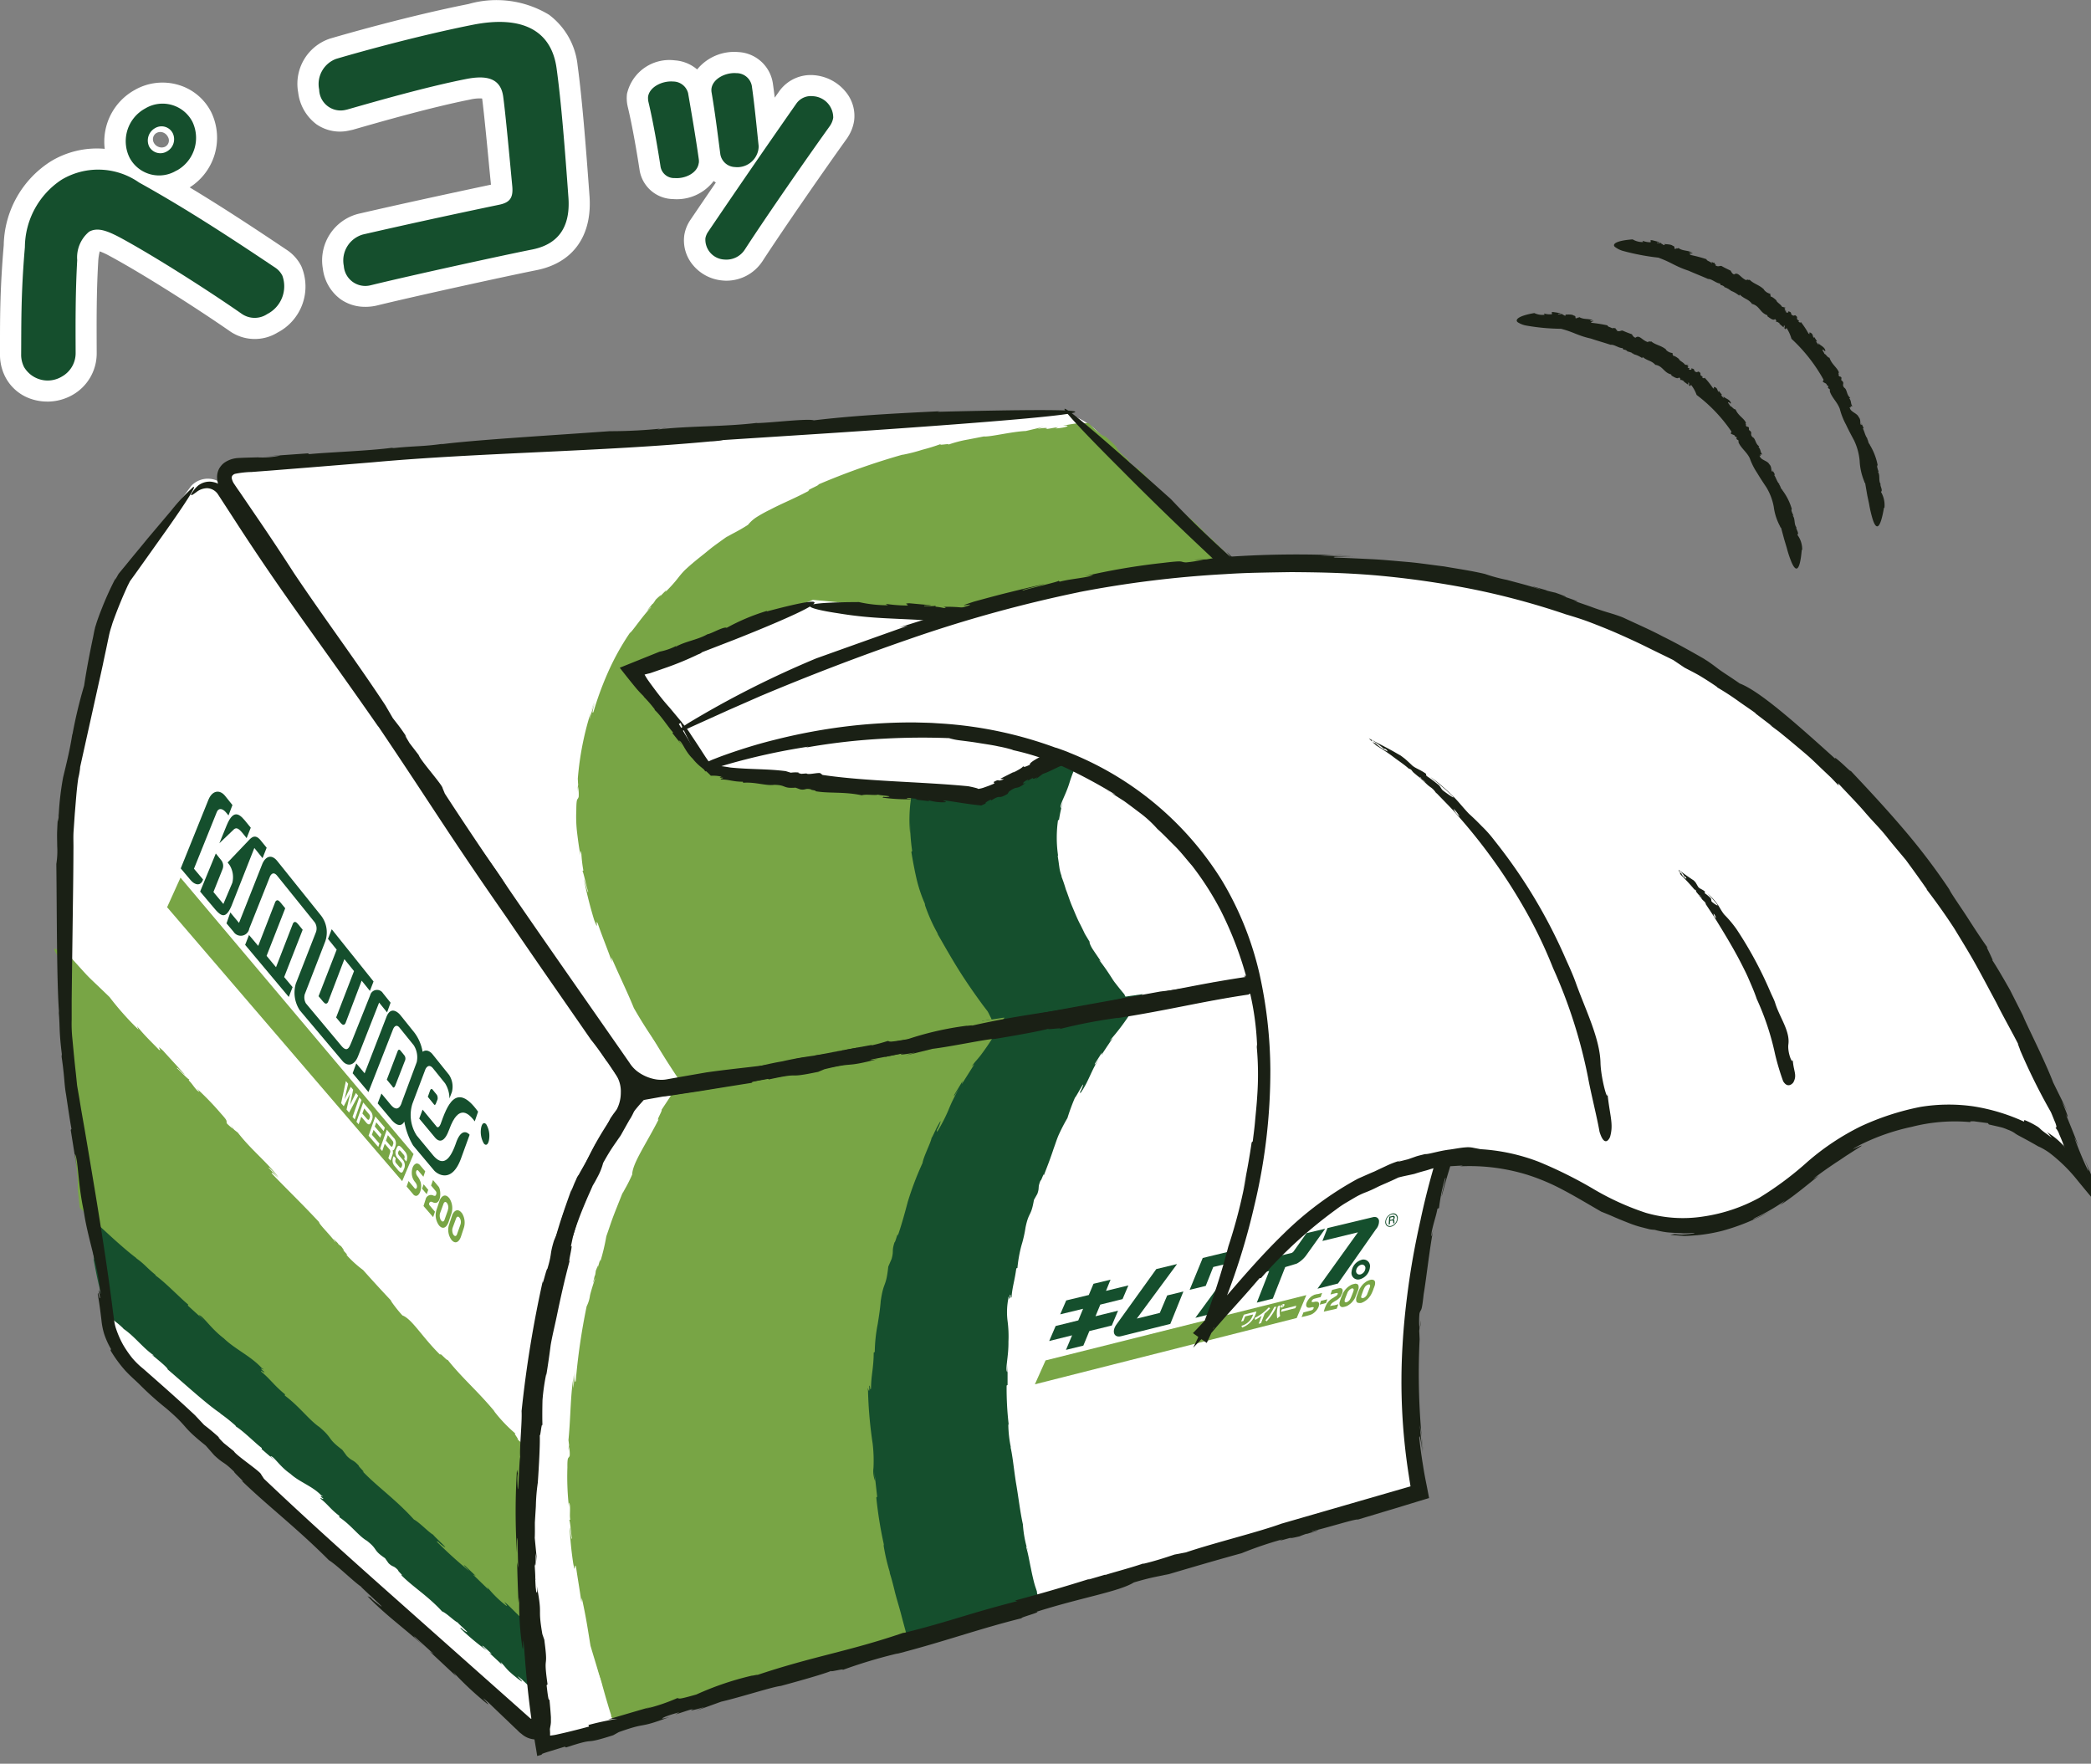 <svg xmlns="http://www.w3.org/2000/svg" width="115" height="97"><rect width="100%" height="100%" fill="#808080" stroke="none"/><defs><clipPath id="a"><path data-name="長方形 975" transform="translate(254 4047)" fill="#fff" stroke="#707070" d="M0 0h115v97H0z"/></clipPath><clipPath id="b"><path data-name="長方形 968" fill="none" d="M0 0h115.722v96.533H0z"/></clipPath></defs><g data-name="マスクグループ 76" transform="translate(-254 -4047)" clip-path="url(#a)"><g data-name="グループ 1644"><g data-name="グループ 1643" transform="translate(254 4047.04)" clip-path="url(#b)"><path data-name="パス 9772" d="M10.514 26.686a1.252 1.252 0 0 1 1.978.189l4.6 6.714c.482.705 1.269 1.857 1.751 2.559l4.352 6.376c.482.7 1.269 1.854 1.751 2.555l4.021 5.881c.482.7 1.269 1.854 1.751 2.555l3.6 5.266a2.363 2.363 0 0 1-.041 2.531l-2.081 3.632a27.127 27.127 0 0 0-1.071 2.9l-1.364 5.81a43.914 43.914 0 0 0-.423 3.068l-.378 7c-.014.853.014 2.246.065 3.1l.743 7.5c.114.843-.31 1.066-.939.5l-3.24-2.934c-.629-.574-1.665-1.51-2.3-2.081l-3.6-3.264c-.633-.574-1.665-1.51-2.3-2.081l-3.842-3.481a881.723 881.723 0 0 1-2.3-2.081l-3.928-3.556a5.373 5.373 0 0 1-1.427-2.566L3.873 59.697c-.1-.846-.213-2.236-.255-3.089L3.56 45.874c.034-.853.165-2.239.289-3.082l1.785-8.234a18.326 18.326 0 0 1 1.169-2.851z" fill="#fff"/><path data-name="パス 9773" d="M4.826 66.169l24.54 22.824.041 3.408-23.239-20.43z" fill="#154f2d"/><path data-name="パス 9774" d="M12.77 73.089l.12.148c.007-.01-.021-.052-.12-.148" fill="#2f5a36"/><path data-name="パス 9775" d="M12.97 78.41l-.038-.024.038.024" fill="#2f5a36"/><path data-name="パス 9776" d="M17.544 78.774l-.007-.007-.041-.028z" fill="#2f5a36"/><path data-name="パス 9777" d="M10.515 72.137c1.837 1.751 2.242 2.3 4.2 4.055.911.863 1.912 1.754 2.82 2.576.492.327 1.18 1.1 1.74 1.506l.158.224a3.238 3.238 0 0 1 .564.5h-.021c.285.21.564.5.705.605h-.021l.32.289-.069-.034c.482.389.949.822 1.348 1.218l.01-.079c.829.874 1.245 1.07 1.978 1.871h-.021c1.121.8 1.5 1.561 2.652 2.4-.144-.1.031.076.01.079.488.426 1 .894 1.1.8.347.323.255.292.265.371.038-.045.354.217.629.468l-.141-.1.193.172.089.076.007.124.007.265.107-.21c-.024.564-.131.144-.1.684l.089-.01a6.689 6.689 0 0 1-.083.994.832.832 0 0 1-.124.261v.1l-2.69-2.273c-1.163-.98-2.294-1.957-3.288-2.934l-.052-.134c.024-.114-.7-.42-.722-.561l-.285-.189c-.058-.079-.2-.224-.055-.131a2.331 2.331 0 0 0-.437-.327l-.213-.268c-.894-.853-1.764-1.455-2.724-2.332-1.09-1.125-3.374-2.979-4.688-4.045-1.882-1.444-3.701-3.569-5.641-5.056a.791.791 0 0 0-.23-.165l-1.342-1.189-.031-.151s-2.393-10.546-1.351-2.356l-.034-.048c.11.6.206 1.087.313 1.527.052.217.107.423.169.626q.046.144.093.3l.052.148.028.076.038.117a.513.513 0 0 0 0 .2c.038.041.083.086.134.138l.144.134c.079.065.169.138.255.213a3.989 3.989 0 0 1 .43.375l-.028-.01c.626.413 1.094 1.077 1.7 1.482a.311.311 0 0 1-.189-.1c.4.33.96.781.939.863.949.812 2.236 1.988 2.92 2.425l-.055-.021a9.353 9.353 0 0 1 .863.684l.028.052c.43.268 1.1.949 1.424 1.187l-.014.055.75.647-.268-.255c.189-.021.5.561 1.1.966.492.457 1.218.678 1.7 1.19.3.169-.292-.113.117.179-.038.065-.206-.12-.148.01.389.3.55.585 1.035.942l-.021.062c.66.437 1.063 1.035 1.524 1.3.64.5.3.488 1 .96l.193.275c.261.248.258.1.533.392-.052.021.354.361.148.244.629.653 1.451 1.132 2.263 2.015.258.1.671.537.863.612 0 .052.9.8.334.423-.048-.034-.127-.1-.11-.11l-.1-.01a13.41 13.41 0 0 0 1.462 1.228c-.138-.144-.34-.316-.182-.23l.464.42-.127-.048.681.633-.058-.127c.162.162.255.289.365.409l.086.089.186.165c.134.113.285.237.464.365.158.11.014-.045-.083-.151s-.144-.165.155.086l1.2 1.128c.017-.722.031-1.6.031-2.425-.031.072-.048-.024-.058-.1s-.017-.175-.024-.285l.058-.024c-.093-.825.124-.306.048-1.121l.041.069-.124-.213a1.289 1.289 0 0 1-.017-.134c-.007-.069-.01-.127-.014-.179-.007-.107-.007-.193-.007-.265-.162-.155-.22-.248-.327-.365a1.873 1.873 0 0 0-.44-.341c.244.213.024.2-.251-.1l.113.031a3.23 3.23 0 0 1-.34-.285c.117.069.107-.01-.138-.227l.206.1-.519-.34c-.31-.368-.911-.825-1-1.018a6.631 6.631 0 0 0-.949-.819c.186.1-.213-.3-.052-.234a4.885 4.885 0 0 1-1.039-.896l.048.038c-.8-.839-1.51-1.283-2.215-2.05-.01.083-.389-.316-.347-.162-.843-.671-1.314-1.462-1.778-1.534a4.337 4.337 0 0 1-.557-.619l.093.069c-.684-.609-.88-.788-1.376-1.255a3.848 3.848 0 0 1-.815-.6c.179.1-.01-.062-.175-.22.11.1.158.113-.041-.117a1.042 1.042 0 0 1-.144-.089v-.014c-.289-.248-.251-.189-.127-.065-.01 0-.007.017.024.065-.248-.316-.808-.746-.788-.839-.85-.767-1.506-1.259-2.222-1.881-.052-.1.138.021.351.2l-.5-.447c.045-.045.306.237.468.368-.519-.619-1.279-1.052-1.905-1.761l-.179-.1-.034-.045c-.017.021-.2-.1-.3-.186-.062-.131.093-.086-.251-.4a10.192 10.192 0 0 0-1.159-1c.186.186.1.151.007.089a5.442 5.442 0 0 0-.378-.4l.031-.069c.021.113-.5-.361-.578-.4-.062-.131.3.21.368.22-.691-.633-.347-.316-1.035-.946-.4-.3.021.11-.2 0a10.606 10.606 0 0 1-1.026-.911l.072.158a9.887 9.887 0 0 1-1.359-1.3c-4.87-3.807-1.445-.354-1.445-.354 1.678 1.758 2.724 2.469 4.874 4.4" fill="#154f2d"/><path data-name="パス 9778" d="M3.391 52.06l25.878 28.619.1 8.313L4.832 66.168z" fill="#78a545"/><path data-name="パス 9779" d="M12.688 61.839l.141.2c.007-.014-.024-.065-.141-.2" fill="#88ad54"/><path data-name="パス 9780" d="M8.575 70.128l-.045-.034.045.034" fill="#88ad54"/><path data-name="パス 9781" d="M18.343 69.451l-.007-.01-.045-.041z" fill="#88ad54"/><path data-name="パス 9782" d="M10.088 60.212c2.156 2.435 2.641 3.157 4.939 5.623 1.07 1.2 2.242 2.452 3.309 3.608.571.485 1.383 1.531 2.036 2.129l.189.289a5.567 5.567 0 0 1 .66.705h-.024c.334.306.66.705.829.856h-.028l.378.406-.083-.055a28.702 28.702 0 0 1 1.582 1.709l.01-.089c.977 1.19 1.455 1.513 2.322 2.6h-.024a13.726 13.726 0 0 1 1.407 1.5c.2.244.406.485.616.736.107.124.22.248.334.378l.182.193c.041.045.028.028.045.041l.028.024c0 .024.01.028.017.072.007.086.017.175.024.268-.024-.227-.034.1-.048.079.028.832.048 1.72.182 1.733.007.605-.034.5-.086.574a3.1 3.1 0 0 1 .1 1l-.028-.22.038 1.359.107-.268c-.024.719-.131.186-.1.874l.089-.01c0 .251-.01.475-.024.684l-.024.306a1.669 1.669 0 0 1-.028.244.988.988 0 0 1-.127.32v.031l-.3-.282q-.557-.511-1.121-1.022c-.753-.681-1.513-1.362-2.263-2.04-1.5-1.352-2.968-2.693-4.265-4.007l-.076-.162c.014-.12-.853-.592-.894-.757l-.351-.261c-.076-.1-.251-.285-.076-.155a3.774 3.774 0 0 0-.543-.444l-.272-.341c-1.128-1.114-2.194-1.94-3.4-3.092-1.373-1.455-4.208-3.934-5.844-5.361a40.019 40.019 0 0 1-2.164-1.994q-.542-.531-1.087-1.073l-.543-.543-.27-.273-.069-.069-.031-.034-.01-.01-.034-.038v-.069l-.017-.234-.039-.471-.083-.932a33.187 33.187 0 0 0-.23-1.816 1.294 1.294 0 0 0-.065-.358l-.275-2.844S3.192 45.44 3.439 55.993l-.031-.065a26.129 26.129 0 0 0 .413 3.6 9.314 9.314 0 0 0 .114 1.647l-.017-.027c.2.939.117 1.964.3 2.868a.5.5 0 0 1-.076-.261 7.62 7.62 0 0 1 .134 1.63l.11 1c.581.537 1.211 1.114 1.778 1.634.533.482 1.018.9 1.365 1.152l-.065-.031c.485.334.564.506 1.07.918l.041.065c.523.371 1.369 1.255 1.771 1.579l-.014.062.939.853-.34-.33c.217.007.64.719 1.376 1.276.619.6 1.482.973 2.088 1.634.358.241-.347-.179.151.22-.034.069-.248-.169-.169-.014.482.4.7.753 1.3 1.242l-.014.065c.808.605 1.338 1.348 1.9 1.73.791.671.392.6 1.259 1.252l.255.344c.33.323.31.155.657.533-.055.014.447.468.2.3.8.846 1.8 1.524 2.831 2.659.306.158.832.722 1.063.839 0 .058 1.125 1.052.43.533-.058-.045-.155-.138-.138-.141l-.113-.031a22.078 22.078 0 0 0 1.811 1.641c-.172-.189-.426-.416-.234-.292l.581.554-.155-.079.856.832-.079-.155a6.025 6.025 0 0 0 1.031 1.021c.251.169-.351-.437.113-.031.54.533 1.231 1.214 1.95 1.919 0-.812.007-1.647.014-2.421-.034.079-.052-.007-.062-.162-.007-.1-.014-.241-.024-.385l.058-.034c-.093-1.056.12-.389.045-1.438l.041.093-.124-.275c-.127-.946.113-.512-.055-1.565.014.416-.127.2-.107-.313l.055.127c-.014-.282-.038-.378-.031-.564.034.165.083.086.069-.33l.072.279-.11-.788c.021-.265.017-.6.014-.9 0-.158 0-.306-.007-.44v-.251c0-.1 0-.189.007-.272a1.666 1.666 0 0 1-.138-.186l-.512-.578a5.126 5.126 0 0 0-.657-.643c.217.158-.255-.389-.069-.279a8.1 8.1 0 0 1-1.2-1.262l.055.052c-.946-1.145-1.768-1.819-2.6-2.862-.01.093-.454-.454-.4-.268-.987-.963-1.555-1.978-2.084-2.17a7.564 7.564 0 0 1-.66-.839l.11.1a82.582 82.582 0 0 1-1.613-1.758 6.241 6.241 0 0 1-.949-.87c.206.155-.014-.076-.21-.292.131.134.182.162-.048-.144a1.061 1.061 0 0 1-.169-.138v-.019c-.337-.351-.292-.279-.144-.107-.014 0-.01.017.028.079-.292-.416-.946-1.042-.925-1.142-1-1.073-1.761-1.792-2.6-2.672-.058-.131.162.055.409.306l-.592-.629c.052-.038.361.344.547.533-.612-.832-1.5-1.506-2.236-2.463l-.2-.155-.045-.058c-.017.021-.224-.155-.351-.282-.072-.162.1-.076-.3-.516a16.224 16.224 0 0 0-1.365-1.417c.217.255.124.2.014.1-.2-.22-.279-.382-.451-.54l.038-.069c.028.134-.581-.53-.678-.592-.072-.162.347.313.426.341l-1.208-1.324c-.471-.437.028.131-.227-.052-.389-.409-.794-.784-1.2-1.293l.089.2a16.24 16.24 0 0 1-1.6-1.8c-5.685-5.5-1.651-.746-1.651-.746 1.978 2.4 3.2 3.463 5.713 6.174" fill="#78a545"/><path data-name="パス 9783" d="M12.492 26.874c-.482-.705-.179-1.324.671-1.383l44.368-2.93a4.024 4.024 0 0 1 2.662.973l5.837 5.61c.616.588 1.62 1.555 2.236 2.146l5.4 5.193 2.236 2.15 4.865 4.675c.616.588 1.62 1.555 2.236 2.146l4.248 4.083c.616.592.433 1.2-.406 1.345l-50.126 8.907a2.624 2.624 0 0 1-2.4-1.008l-3.6-5.266-1.751-2.559-4.021-5.878-1.751-2.559-4.361-6.373c-.483-.704-1.27-1.848-1.748-2.558z" fill="#fff"/><path data-name="パス 9784" d="M54.352 56.388c-2.724-3.4-4.234-6.714-4.574-9.847a10.763 10.763 0 0 1 1.902-7.553c2.882-4.117 8.636-6.721 16.1-7.563l4.12 3.928c-13 1.644-18.414 10.081-10.208 19.7l.01.007z" fill="#154f2d"/><path data-name="パス 9785" d="M49.407 46.197c0-.072 0-.141.01-.21-.017 0-.024.055-.01.21" fill="#2f5a36"/><path data-name="パス 9786" d="M58.191 46.984l.01.045-.01-.045" fill="#2f5a36"/><path data-name="パス 9787" d="M52.358 39.039l-.007.007-.024.045z" fill="#2f5a36"/><path data-name="パス 9788" d="M50.648 48.491a11.306 11.306 0 0 1-.358-2.965 12.981 12.981 0 0 1 .368-2.985 10.682 10.682 0 0 1 1.692-3.491 11.343 11.343 0 0 1 1.534-1.819c.079-.052.169-.093.251-.141a3.229 3.229 0 0 1 .588-.516v.021c.272-.251.623-.482.76-.605v.021l.371-.248-.048.058a8.923 8.923 0 0 1 1.634-.984l-.079-.038c.585-.255.963-.457 1.348-.633a7.357 7.357 0 0 1 1.3-.5l-.007.021a4.98 4.98 0 0 1 .925-.382 7.335 7.335 0 0 1 .853-.234c.285-.062.571-.127.87-.21a8.764 8.764 0 0 0 .984-.292c-.175.065.089.014.076.034.671-.169 1.4-.313 1.386-.451.5-.083.416-.024.488.014-.01-.058.42-.151.812-.22l-.179.052c.371-.069.746-.114 1.125-.172l-.232-.081c.3-.024.344 0 .382.024s.052.031.186.017l.031-.1.131.141c.062.072.124.138.189.206.117.134.217.261.323.392.206.261.406.523.678.829.31.292.616.585.925.884l.475.44.227.21.069.062.151.131a.828.828 0 0 1 .076.069l-.089.021c-.217.045-.43.089-.647.138a39.091 39.091 0 0 0-4.887 1.324l-.155-.01c-.1-.062-.764.485-.908.457l-.316.206c-.1.031-.31.114-.148.01a2.069 2.069 0 0 0-.519.316l-.354.131a12.206 12.206 0 0 0-3.12 2.518 7.662 7.662 0 0 0-1.868 2.882 8.3 8.3 0 0 0-.509 3.512 15.315 15.315 0 0 0 .932 4.093 12.235 12.235 0 0 0 2.132 3.635.992.992 0 0 0 .12.148.1.1 0 0 0 .048.028l.141.172.1.124c.031.028-.024.017-.045.024l-.076.014-.5.086s-11.5 2.04-2.624 1.273l-.052.031a18.115 18.115 0 0 0 3-.588.2.2 0 0 0 .093.024c.055 0 .144-.01.23-.021.182-.024.409-.069.636-.113l.389-.234.089-.052c.021 0 .01-.017.007-.034l-.021-.041a1.069 1.069 0 0 1-.045-.144l.021.034a9.094 9.094 0 0 1-.172-.371c-.169-.2-.33-.4-.488-.605a2.38 2.38 0 0 1-.175-.248l-.141-.217a10.809 10.809 0 0 0-.581-.815c.024.021.062.014.158.158-.158-.227-.344-.5-.488-.715s-.217-.406-.193-.444a50.741 50.741 0 0 1-.265-.44c-.072-.158-.155-.323-.237-.488-.175-.323-.31-.674-.454-1.008s-.237-.66-.354-.949a8.106 8.106 0 0 0-.255-.746l.038.052a2.185 2.185 0 0 1-.141-.537c-.024-.158-.041-.316-.086-.588l.014-.062a6.785 6.785 0 0 1 0-1.923l.055-.017a7.748 7.748 0 0 1 .217-1c-.038.124-.086.244-.117.365-.1-.165.275-.726.485-1.438a7.352 7.352 0 0 1 .946-1.96c.179-.31-.12.3.189-.131.065.034-.127.217.01.151a3.735 3.735 0 0 1 .468-.509 5.393 5.393 0 0 0 .561-.547l.058.028a4.228 4.228 0 0 1 .884-.743 7.441 7.441 0 0 0 .777-.554 1.619 1.619 0 0 1 .643-.327 2.212 2.212 0 0 0 .653-.354l.344-.086c.347-.155.2-.213.605-.344 0 .055.506-.175.3-.034a15.535 15.535 0 0 1 3.037-1c.237-.175.88-.248 1.059-.365.045.017 1.262-.237.571-.021-.058.021-.165.038-.162.021l-.072.072a4.281 4.281 0 0 0 1-.172c.272-.062.6-.117.874-.172.3-.055.588-.107.915-.151-.413.041-.894.117-.612.038l.578-.079.285-.041.144-.021-.107-.1.141.1.028.021-.014.01-.038.017.055-.007c.01-.007.058 0 .031-.017l-.079-.076-.15-.164-.32-.31-.643-.636.11.189c-.148-.151-.265-.279-.378-.4l-.162-.182-.058-.065-.038-.052a2.462 2.462 0 0 0-.478-.423c-.213-.141.285.378-.107.034a63.058 63.058 0 0 0-1.716-1.8c.01.1-.148-.055-.327-.206l.017-.058-.21-.175-.069-.065-.069-.072a2.648 2.648 0 0 1-.2-.244l-.079-.11c-.013-.025-.026-.066-.061-.063h-.1c-.144.01-.482.055-.647.089l.072-.048-.217.151c-.788.22-.454-.076-1.314.227.347-.069.179.1-.255.144l.1-.076a3.777 3.777 0 0 1-.468.1c.134-.052.055-.1-.292-.021.072-.038.151-.079.224-.113-.217.072-.43.155-.643.23-.523.034-1.31.3-1.531.275 0 0-.275.052-.581.134a3.785 3.785 0 0 0-.739.265c.2-.11-.4.038-.244-.072a6.971 6.971 0 0 1-1.41.509l.058-.031a27.789 27.789 0 0 0-3.054 1.331c.069.031-.478.289-.306.3a7.4 7.4 0 0 1-.729.426l-.636.368a1.7 1.7 0 0 0-.764.674c-.43.327-.54.347-.767.512l.089-.093-.485.426c-.131.127-.241.237-.344.344-.213.206-.406.385-.653.671a9.709 9.709 0 0 1-.616.932c.093-.2-.065.021-.22.224.093-.134.11-.182-.12.062a1.013 1.013 0 0 1-.076.172h-.017c-.22.361-.165.306-.052.148 0 .01.017 0 .062-.038-.306.32-.623 1.046-.719 1.052a9.868 9.868 0 0 0-.908 3.092c-.065.11-.072-.141-.014-.444-.055.244-.086.492-.124.739-.065-.017.034-.433.072-.66a10.843 10.843 0 0 0-.23 2.879l.058.213-.007.062a1.105 1.105 0 0 1 .1.378c-.034.151-.134 0-.062.516a6.666 6.666 0 0 0 .371 1.651c-.062-.282-.01-.2.038-.086.069.248.055.406.131.592l-.065.041c.041-.113.265.623.334.7-.007.155-.172-.361-.227-.413.337.973.155.5.537 1.448.268.482.024-.117.186.1.2.437.447.839.66 1.348l-.024-.182c.454.774.733 1.231.991 1.782a14.243 14.243 0 0 0 2.022 2.27c.344.289.389.217.279-.007a8.669 8.669 0 0 0-.547-.915c-.21-.323-.382-.592-.382-.592-.674-1.09-1.18-1.912-1.682-2.807a15.231 15.231 0 0 1-1.424-3.316" fill="#154f2d"/><path data-name="パス 9789" d="M37.433 59.469c-3.79-5.565-5.531-10.838-5.369-15.666a16.42 16.42 0 0 1 4.392-10.745c4.789-5.286 13.077-8.461 23.242-9.337l8.086 7.7c-7.47.843-13.221 3.446-16.107 7.56a10.791 10.791 0 0 0-1.9 7.556c.341 3.133 1.85 6.449 4.574 9.847l.007.01z" fill="#78a545"/><path data-name="パス 9790" d="M31.735 43.518l.045-.31c-.014 0-.028.079-.045.31" fill="#88ad54"/><path data-name="パス 9791" d="M50.855 49.664l.031.065-.031-.065" fill="#88ad54"/><path data-name="パス 9792" d="M37.138 33.179l-.01.01-.048.062z" fill="#88ad54"/><path data-name="パス 9793" d="M32.76 47.195a16.871 16.871 0 0 1-.034-4.543 17.752 17.752 0 0 1 .361-1.988 16.859 16.859 0 0 1 .784-2.476 17.123 17.123 0 0 1 3.257-5 20.307 20.307 0 0 1 2.662-2.48l.382-.2a6.3 6.3 0 0 1 .98-.691l-.01.028c.461-.327 1-.657 1.249-.8l-.014.028.6-.337-.089.079c.21-.127.423-.258.64-.378s.444-.22.664-.33.44-.21.653-.313.437-.175.643-.261l-.093-.034a33.394 33.394 0 0 1 4.12-1.451l-.017.021c.516-.189.987-.34 1.434-.461s.884-.2 1.314-.282.87-.151 1.334-.248c.234-.045.471-.1.722-.155s.516-.11.791-.175c-.275.065.127.014.107.031a8.885 8.885 0 0 0 2.139-.475c.76-.1.623-.034.729 0a4.891 4.891 0 0 1 1.242-.21l-.272.048.413-.045c.069-.01.134-.031.179.031l.578.54-.169-.313c.64.653.076.258.726.843l.055-.072c.9.884 1.345 1.493 2.184 2.387.911.884 1.854 1.771 2.807 2.659l.709.66.237.21.065.055c0 .007.034.024.017.024l-.041.007-.169.031-.5.083c-1.293.21-2.562.492-3.794.8s-2.414.709-3.546 1.125l-.22.021a2.06 2.06 0 0 0-.653.313 3.126 3.126 0 0 1-.7.375c-.158.1-.32.186-.478.292-.144.062-.444.21-.21.052a5.373 5.373 0 0 0-.767.492l-.5.251a12.594 12.594 0 0 0-1.228.867 13.279 13.279 0 0 0-1.08.98c-.351.337-.664.719-.994 1.1-.3.4-.626.812-.925 1.269a9.569 9.569 0 0 0-1.1 2.074 10.346 10.346 0 0 0-.636 2.738 13.044 13.044 0 0 0 .653 5.207 25.884 25.884 0 0 0 2.71 5.6c.144.224.289.451.44.671l.23.327.055.083.028.045.052.083.024.038.014.017-.024.007-.193.021-.636.114c-.251.045-.506.093-.753.141-.5.1-.994.2-1.479.306a2.173 2.173 0 0 0-.447.11l-3.567.636s-17.3 3.1-4.014 1.527l-.086.038a41.173 41.173 0 0 0 4.519-.867 14.78 14.78 0 0 0 2.071-.316l-.041.017c1.173-.316 2.466-.361 3.6-.66a.682.682 0 0 1-.323.11l1.324-.261c.327-.062.633-.1.836-.144a.864.864 0 0 1 .255-.11c.062-.038.12-.079.179-.117.024-.024.076-.038.079-.065l-.058-.117c-.079-.158-.162-.32-.241-.482l-.124-.248a1.2 1.2 0 0 0-.069-.127l-.11-.144c-.1-.131-.2-.261-.292-.392a32.265 32.265 0 0 1-.96-1.39c-.6-.925-1.087-1.816-1.41-2.366l.058.069a9.377 9.377 0 0 1-.722-1.6l-.014-.1a7.81 7.81 0 0 1-.475-1.451 23.753 23.753 0 0 1-.265-1.39l.045-.048a10.758 10.758 0 0 1-.114-1.558c-.007.2 0 .389 0 .585a7.942 7.942 0 0 1 .117-2.3 8.969 8.969 0 0 1 .815-3.171c.2-.5-.131.461.206-.261.079.014-.138.347.014.2a13.576 13.576 0 0 1 1.263-1.827l.069.007a13.468 13.468 0 0 1 2.294-2.191 5.211 5.211 0 0 1 .568-.409 3.414 3.414 0 0 1 .347-.169 6.1 6.1 0 0 0 .963-.581l.488-.189c.519-.248.327-.268.915-.519-.021.052.753-.289.43-.1a22.41 22.41 0 0 1 4.585-1.52 4.6 4.6 0 0 1 .846-.265 5.115 5.115 0 0 0 .781-.206c.055.014 1.905-.316.853-.055-.093.024-.255.048-.244.031l-.12.076a7.794 7.794 0 0 0 .784-.089c.124-.024.248-.045.368-.069l.093-.017.169-.028.337-.052c.433-.069.863-.138 1.3-.21l.323-.048.162-.024c.045-.014.151 0 .065-.058a56.035 56.035 0 0 1-.523-.5l.3.3.138.138c.031.038.127.1.031.086-.2.021-.275.024-.079-.024h.052l-.038-.038-.076-.076-.155-.148-.31-.3-.626-.6.327.244-1.393-1.369.11.186a9.661 9.661 0 0 0-1.3-1.3c-.306-.227.454.54-.124.017a149.464 149.464 0 0 0-2.624-2.666c.038.127-.206-.11-.468-.34l.01-.069c-1.028-.867-.268-.433-1.276-1.3l.11.052-.337-.155a6.513 6.513 0 0 1-.561-.492l-.117-.117-.047-.046a.372.372 0 0 0-.062 0c-.086 0-.162 0-.241.007s-.148 0-.23.007a1.484 1.484 0 0 0-.2.014 7.214 7.214 0 0 0-.7.127c.526-.065.261.1-.392.141l.158-.072c-.358.048-.475.086-.715.107.21-.058.1-.1-.426-.014l.347-.117-.987.234c-.781.034-1.981.337-2.311.3l-.87.169a6.571 6.571 0 0 0-1.135.3c.316-.131-.588.065-.347-.058a10.755 10.755 0 0 1-1.039.323 9.411 9.411 0 0 1-1.114.282l.093-.031a38.572 38.572 0 0 0-4.684 1.654c.1.031-.75.351-.509.34-.781.42-1.531.719-2.119 1.032a7.984 7.984 0 0 0-.774.426 1.981 1.981 0 0 0-.475.426c-.681.43-.839.457-1.19.688l.151-.124c-.31.22-.561.4-.781.561s-.4.316-.568.451c-.344.275-.653.512-1.07.9-.4.4-.389.53-1.1 1.235.193-.268-.086.031-.351.3.165-.175.2-.248-.162.1a2.351 2.351 0 0 1-.158.23h-.017c-.4.485-.31.42-.12.2 0 .017.021 0 .089-.055-.478.451-1.114 1.431-1.218 1.455a13.786 13.786 0 0 0-1.22 2.207 17.538 17.538 0 0 0-.784 2.146c-.1.151-.024-.21.117-.647-.117.354-.241.705-.334 1.066a3.65 3.65 0 0 1 .258-.953 16.414 16.414 0 0 0-.9 4.2c.007.107.007.217.021.323l-.014.093a2.17 2.17 0 0 1 .041.578c-.058.217-.127-.021-.131.753a7.426 7.426 0 0 0 .041 1.193c.055.454.117.932.2 1.321-.048-.426 0-.292.041-.114a7.085 7.085 0 0 0 .107.9l-.065.048c.038-.158.255.973.327 1.1 0 .224-.182-.567-.23-.657a22.677 22.677 0 0 0 .564 2.239c.3.764.021-.162.2.193.23.684.506 1.331.777 2.108l-.038-.265c.54 1.238.9 1.954 1.242 2.8a25.06 25.06 0 0 0 2.61 3.735c.447.5.485.416.327.086s-.492-.9-.77-1.41l-.368-.65-.151-.279c-.915-1.709-1.558-3.023-2.174-4.451a21.9 21.9 0 0 1-1.565-5.245" fill="#78a545"/><path data-name="パス 9794" d="M35.195 60.061l53.173-9.448a19.631 19.631 0 0 0-5.386 5.72 32.143 32.143 0 0 0-3.571 7.828 39.1 39.1 0 0 0-1.637 8.86 37 37 0 0 0 .5 9.125L29.978 95.858a68.7 68.7 0 0 1-1.042-10.583 64.835 64.835 0 0 1 .547-10.1 43.209 43.209 0 0 1 2.077-8.815 17.5 17.5 0 0 1 3.635-6.3" fill="#fff"/><path data-name="パス 9795" d="M61.738 71.406l.32-.753-1.231.3.251-.616-.939.227-.258.616-1.242.3-.33.764 1.259-.306-.265.64-1.245.308-.354.825 1.259-.313-.337.8.956-.234.33-.8 1.235-.306.344-.815-1.242.306.265-.64z" fill="#154f2d"/><path data-name="パス 9796" d="M63.594 69.754l-2.208 3.071c-.255.382-.107.715.265.623l2.714-.678.719-1.782-.891.217-.406.96-1.266.313 2.215-3z" fill="#154f2d"/><path data-name="パス 9797" d="M65.428 70.895l.719-1.751 2.593-.626s.385-.127.454.117c0 0 .072.158-.117.423l-2.225 3.1-1.111.279 2.277-3.109-1.293.313-.413 1.039z" fill="#154f2d"/><path data-name="パス 9798" d="M71.856 67.779l-.684.966a.321.321 0 0 1-.127.12l-1.995.482-.31.774 1.063-.261-.681 1.74.88-.22.681-1.733.636-.193a1.6 1.6 0 0 0 .564-.519l1-1.4z" fill="#154f2d"/><path data-name="パス 9799" d="M74.872 69.251a.766.766 0 0 0-.54.66.36.36 0 0 0 .471.4.765.765 0 0 0 .54-.657.362.362 0 0 0-.471-.406m-.052.8a.184.184 0 0 1-.237-.2.39.39 0 0 1 .272-.33.184.184 0 0 1 .237.206.384.384 0 0 1-.272.327" fill="#154f2d"/><path data-name="パス 9800" d="M73.008 67.5l-.279.709 1.954-.475-2.225 3.1 1.128-.285 2.084-2.979a.66.66 0 0 0 .172-.482s-.034-.258-.341-.186z" fill="#154f2d"/><path data-name="パス 9801" d="M76.403 66.878l.186-.045c.083-.021.124.014.117.086a.163.163 0 0 1-.069.124c.021 0 .055.01.052.076s0 .1.014.107l-.072.017c-.01-.014-.007-.038-.007-.058 0-.079-.007-.11-.072-.1l-.1.024-.01.179-.069.014zm.055.179l.11-.028a.08.08 0 0 0 .069-.086c.007-.052-.024-.055-.062-.048l-.11.028z" fill="#154f2d"/><path data-name="パス 9802" d="M76.558 66.701a.517.517 0 0 0-.371.447.273.273 0 0 0 .086.227.256.256 0 0 0 .237.048.46.46 0 0 0 .248-.165.476.476 0 0 0 .117-.279.264.264 0 0 0-.083-.23.253.253 0 0 0-.234-.048m.275.289a.451.451 0 0 1-.32.389.231.231 0 0 1-.21-.038.244.244 0 0 1-.072-.2.416.416 0 0 1 .1-.248.42.42 0 0 1 .22-.144.238.238 0 0 1 .206.041.24.24 0 0 1 .072.2" fill="#154f2d"/><path data-name="パス 9803" d="M72.808 72.095v-.014l.01-.038.007-.014.01-.034v-.01l.024-.069.045-.117.007-.007.01-.024.01-.028.01-.01v-.014l.007-.007.007-.014.01-.014v-.01l.01-.014.014-.021.01-.014.007-.01.01-.01.031-.038.014-.014v-.007l.034-.038.017-.014.01-.007.014-.014.01-.01.014-.014.072-.055.055-.034.072-.041.021-.017.089-.055.031-.021.021-.021.028-.031.007-.01.01-.021.007-.031-.007-.028-.017-.01h-.052l-.038.01c-.093.021-.255.065-.285.072l.017-.062.01-.024.052-.138.01-.028.34-.086.052-.01h.079l.034.01.014.007.01.007.01.007.021.028.017.038v.069l-.007.045v.017l-.021.062-.031.065-.021.038-.002.018v.01l-.021.028v.007l-.031.034-.007.007-.017.021-.014.01-.01.014-.021.014v.01l-.017.01-.007.007-.058.048-.034.024-.052.031-.069.038-.1.065-.048.038-.024.024-.021.024v.007l-.01.014-.021.031-.024.058.114-.028h.031l.01-.007h.024l.031-.007h.024c.069-.021.213-.058.217-.058l-.007.028-.031.086-.01.024-.038.1v.007z" fill="#78a545"/><path data-name="パス 9804" d="M72.633 71.289l-.007.01c-.021 0-.227.058-.34.086l-.041.014-.021.014-.031.021-.021.021-.021.031-.01.021v.041l.007.01.01.01h.073l.127-.024h.048l.028.007h.031l.031.017.014.01.024.034.014.045a.194.194 0 0 1 0 .045l-.007.048-.017.065-.007.028-.028.052-.007.01-.021.041-.017.024-.01.014-.024.031-.01.014-.034.041-.048.045-.01.01-.031.028-.076.055-.014.007-.01.007-.055.028-.065.024c-.052.017-.12.034-.179.052l-.169.041a2.3 2.3 0 0 0-.124.028l.1-.258h.01l.42-.11.038-.017.024-.014.028-.017.017-.021v-.007l.021-.034.007-.031v-.017l-.007-.01-.01-.01h-.067l-.062.014-.014.007-.079.01a.07.07 0 0 1-.038 0l-.048-.007-.031-.017-.031-.024v-.01l-.007-.007-.01-.021-.01-.034v-.048l.007-.055.023-.068.021-.041.017-.031.014-.024.021-.034.017-.024.017-.021v-.007l.007-.007.028-.031.01-.014.048-.045.01-.007.014-.017.01-.007.014-.014.052-.034.014-.01h.01c.014-.01.079-.045.093-.052s-.014.007 0 0l.028-.007.124-.031h.027c.028 0 .248-.062.251-.062z" fill="#78a545"/><path data-name="パス 9805" d="M72.581 71.711l.347-.089.072-.206-.351.086z" fill="#78a545"/><path data-name="パス 9806" d="M74.721 70.702a.255.255 0 0 0-.034-.089l-.034-.031a.349.349 0 0 0-.086-.021.054.054 0 0 0-.041 0 1.392 1.392 0 0 0-.162.041.673.673 0 0 0-.089.041c-.048.034-.1.065-.144.1a1.357 1.357 0 0 0-.124.12 1.318 1.318 0 0 0-.114.158.815.815 0 0 0-.058.124 5.224 5.224 0 0 0-.131.334.817.817 0 0 0-.038.144.318.318 0 0 0 .01.1.131.131 0 0 0 .028.058.221.221 0 0 0 .086.062.267.267 0 0 0 .076 0 .453.453 0 0 0 .089-.017.841.841 0 0 0 .148-.052 1.547 1.547 0 0 0 .155-.107.663.663 0 0 0 .1-.093 1.3 1.3 0 0 0 .086-.107.726.726 0 0 0 .062-.093 1.125 1.125 0 0 0 .048-.113c.052-.134.131-.316.155-.4a.433.433 0 0 0 .01-.162m-.282.261c-.031.1-.076.206-.117.306a.835.835 0 0 1-.062.138.294.294 0 0 1-.052.076.725.725 0 0 1-.079.065.344.344 0 0 1-.072.034.332.332 0 0 1-.058 0l-.034-.021-.01-.021a.356.356 0 0 1 .007-.1c.021-.072.093-.248.141-.368a.414.414 0 0 1 .038-.079.871.871 0 0 1 .076-.089.31.31 0 0 1 .069-.048.138.138 0 0 1 .058-.031.069.069 0 0 1 .058 0 .063.063 0 0 1 .045.038.179.179 0 0 1-.007.1" fill="#78a545"/><path data-name="パス 9807" d="M75.625 70.472a.167.167 0 0 0-.028-.072.12.12 0 0 0-.045-.038.229.229 0 0 0-.083-.024.13.13 0 0 0-.052 0 .715.715 0 0 0-.141.038 1.1 1.1 0 0 0-.155.079l-.065.052a.838.838 0 0 0-.1.089 1.317 1.317 0 0 0-.134.175.8.8 0 0 0-.076.141 4.78 4.78 0 0 0-.141.378.271.271 0 0 0-.014.069.422.422 0 0 0-.007.093.24.24 0 0 0 .024.1.107.107 0 0 0 .055.048.119.119 0 0 0 .062.017.464.464 0 0 0 .138 0 .762.762 0 0 0 .155-.069 1 1 0 0 0 .11-.072 1.086 1.086 0 0 0 .134-.12 1.34 1.34 0 0 0 .11-.144 1.438 1.438 0 0 0 .1-.193 1.532 1.532 0 0 0 .076-.2 1.435 1.435 0 0 0 .069-.193.632.632 0 0 0 .01-.158m-.282.268c-.021.069-.124.32-.165.43l-.024.041c-.021.024-.041.052-.065.076l-.045.034-.083.038h-.034l-.048-.014a.052.052 0 0 1-.017-.041.1.1 0 0 1 0-.055c.034-.11.083-.237.127-.354a1.241 1.241 0 0 1 .076-.151.4.4 0 0 1 .062-.069.626.626 0 0 1 .079-.052.2.2 0 0 1 .086-.021.059.059 0 0 1 .055.038.169.169 0 0 1-.007.1" fill="#78a545"/><path data-name="パス 9808" d="M57.504 74.778l-.588 1.314 14.4-3.646.53-1.259z" fill="#78a545"/><path data-name="パス 9809" d="M68.406 72.264l-.144.375.12-.031.1-.251.437-.107a.9.9 0 0 1-.64.623l.031.1a1.256 1.256 0 0 0 .791-.887z" fill="#fff"/><path data-name="パス 9810" d="M69.782 71.858a2.572 2.572 0 0 1-.777.585l.031.107a3.438 3.438 0 0 0 .351-.224l-.165.437.131-.034.2-.53a3.663 3.663 0 0 0 .3-.279z" fill="#fff"/><path data-name="パス 9811" d="M69.593 72.567l.069.062a3.052 3.052 0 0 0 .54-.8l-.12.007a2.914 2.914 0 0 1-.488.736" fill="#fff"/><path data-name="パス 9812" d="M70.422 71.741l-.141.062a1.417 1.417 0 0 0-.034.664l.158-.131a1.308 1.308 0 0 1 .017-.6" fill="#fff"/><path data-name="パス 9813" d="M70.573 71.83c.052-.041.083-.107.065-.138s-.079-.017-.131.024-.083.11-.062.141.076.014.127-.028m-.041-.076c.017-.014.038-.017.041-.007s0 .031-.021.045-.034.021-.041.01 0-.031.021-.048" fill="#fff"/><path data-name="パス 9814" d="M70.499 71.971l-.052.134.794-.2.055-.138z" fill="#fff"/><path data-name="パス 9815" d="M49.462 90.146c-3.718-12.753-1.658-24.767 4.822-33.617q3.689-.624 7.543-1.269c-6.573 8.616-8.616 20.3-5.035 32.874q-3.751 1.027-7.329 2.012" fill="#154f2d"/><path data-name="パス 9816" d="M47.292 78.217l.028-.22c-.01 0-.024.058-.028.22" fill="#2f5a36"/><path data-name="パス 9817" d="M55.464 78.259l.007.052-.007-.052" fill="#2f5a36"/><path data-name="パス 9818" d="M48.983 69.905v.068z" fill="#2f5a36"/><path data-name="パス 9819" d="M48.241 80.818a32.209 32.209 0 0 1-.024-3.278c.024-.461.024-.925.055-1.458s.076-1.138.11-1.885c.079-.705.165-1.434.248-2.16l.351-2.122a9.512 9.512 0 0 1 .248-1.235c.107-.454.217-.911.31-1.31l.141-.275a4.235 4.235 0 0 1 .234-.822l.01.021a9.107 9.107 0 0 1 .306-1.011l.01.021.162-.457-.007.086c.1-.337.217-.674.334-1 .134-.32.279-.629.416-.915l-.083.021a29.164 29.164 0 0 1 1.383-2.765l.007.024a10.625 10.625 0 0 1 1-1.74c.179-.255.375-.5.564-.774.093-.138.189-.282.285-.437a2.631 2.631 0 0 0 .22-.4c-.024.069.038.007.041.028l.069-.017c.089-.021.182-.038.272-.055.175-.034.341-.069.485-.107.289-.069.482-.138.478-.2.537-.089.444-.034.523.007a2.412 2.412 0 0 1 .867-.234l-.189.055 1.2-.224-.255-.069c.643-.076.186.107.791-.024l-.024-.086a10.241 10.241 0 0 1 1.152-.1l.268-.01a.991.991 0 0 1 .21 0 1.473 1.473 0 0 1 .158.034l.213-.031c-.107.151-.213.306-.32.457l-.162.241-.052.079-.083.138-.165.279-.664 1.111c-.224.368-.4.76-.605 1.135-.8 1.51-1.431 3.065-2.05 4.5l-.12.117c-.117.028-.144.939-.272 1.032l-.076.389c-.052.1-.141.32-.1.124a2.685 2.685 0 0 0-.144.623l-.155.365a31.163 31.163 0 0 0-.8 4.1 30.52 30.52 0 0 0-.261 1.6 59.227 59.227 0 0 0-.131 1.926 33.44 33.44 0 0 0 .1 3.66c.034.344.058.695.076 1.052.034.354.065.715.1 1.083s.052.736.076 1.107.079.743.117 1.118c.083.746.155 1.5.31 2.229a15.794 15.794 0 0 0 .506 2.122 1.107 1.107 0 0 0 .11.313l.241.963.014.052c.01.017-.028.01-.038.021l-.1.024-.506.134s-12.007 3.257-2.672 1.551l-.055.038a20.873 20.873 0 0 0 3.126-.9.516.516 0 0 0 .258-.01c.175-.038.423-.107.657-.175l.179-.055.089-.024.045-.014c.014 0 0-.028 0-.041-.034-.12-.065-.237-.1-.351a6.69 6.69 0 0 1-.134-.543l.024.048q-.057-.175-.113-.34c-.031-.1-.062-.21-.086-.313-.052-.213-.1-.426-.141-.64-.093-.423-.155-.846-.279-1.238a.4.4 0 0 1 .093.22 6.331 6.331 0 0 1-.261-1.431c-.155-.695-.248-1.541-.385-2.318-.12-.777-.186-1.5-.3-1.947l.028.058a6.583 6.583 0 0 1-.144-1.248l.017-.065a17.087 17.087 0 0 1-.11-2.112l.052-.028v-1.128l-.017.42c-.131-.151.079-.85.065-1.668a6.483 6.483 0 0 0-.052-1.176 3.836 3.836 0 0 1 .045-1.19c-.017-.389.065.344.089-.227.076-.007.01.272.089.134.041-.557.172-.9.261-1.579l.062-.021a7.469 7.469 0 0 1 .22-1.235 6.889 6.889 0 0 0 .227-1c.189-.9.3-.561.461-1.51l.189-.334c.134-.385 0-.306.172-.729.038.041.21-.533.175-.265.186-.478.375-.963.55-1.5.1-.265.179-.543.31-.822s.275-.561.447-.853a10.892 10.892 0 0 1 .416-1.125c.055-.014.657-1.2.371-.485-.024.062-.079.165-.089.148l.007.107c.457-.626.6-1.266 1.032-1.9-.134.179-.289.44-.217.248l.382-.6-.038.151.289-.44.148-.22.072-.11.124-.172c-.062.055-.138.124-.179.151a12.487 12.487 0 0 0 1.245-1.665c.155-.3-.574.667-.12 0 .2-.261.437-.567.691-.9l-3.027.43c.093.052-.144.089-.389.144l-.038-.055c-.922.237-.365-.065-1.283.151l.076-.052-.227.162c-.819.255-.471-.045-1.379.268.368-.072.2.1-.261.148l.103-.087a4.464 4.464 0 0 1-.5.11c.144-.055.065-.1-.3-.024l.234-.11-.678.22c-.138.007-.3.028-.454.052-.217.034-.437.072-.643.107-.079-.01-.1.083-.138.124l-.1.151c-.052.076-.1.144-.148.206a1 1 0 0 1-.186.21 8.376 8.376 0 0 0-.784 1.235c.079-.234-.279.32-.234.124a6.755 6.755 0 0 1-.777 1.39l.028-.062c-.705 1.156-1.021 2.074-1.565 3.157.083-.024-.21.547-.065.433a39.44 39.44 0 0 1-.633 1.544 2.023 2.023 0 0 0-.261 1.035 6.057 6.057 0 0 1-.354.9l.028-.134-.33 1.138c-.086.295-.138.567-.234.953a4.8 4.8 0 0 1-.155 1.156c.007-.23-.058.048-.1.313.024-.169.014-.224-.079.11a.987.987 0 0 1 0 .2l-.014.007c-.062.437-.031.365.01.165.007.01.017 0 .045-.065a12.687 12.687 0 0 1-.316 1.3 31.642 31.642 0 0 0-.217 3.371c-.052.12-.072-.141-.069-.461l-.034.781c-.062-.01-.007-.451 0-.691a9.358 9.358 0 0 0-.093 1.445 11.978 11.978 0 0 1-.01 1.568l.048.224-.007.065a1.174 1.174 0 0 1 .065.4c-.055.155-.131-.007-.1.533a13.791 13.791 0 0 0 .141 1.768c-.007-.3.031-.206.055-.079a3.926 3.926 0 0 0 .028.633l-.072.034c.058-.114.148.695.186.791-.038.158-.089-.413-.138-.475.12 1.077.055.537.182 1.613.144.564.052-.113.158.151a14.625 14.625 0 0 1 .268 1.565l.034-.193.127.64c.038.193.079.368.117.537.065.334.11.636.144.956a19.191 19.191 0 0 0 .667 2c.189.492.33.829.433 1.042.213.426.282.375.261.11a15.8 15.8 0 0 0-.327-1.871c-.155-.671-.234-1.273-.358-1.83s-.248-1.08-.341-1.627-.213-1.107-.334-1.733a117.61 117.61 0 0 1-.275-2.146" fill="#154f2d"/><path data-name="パス 9820" d="M33.675 94.5c-4.124-12.984-1.974-25.768 4.382-35.161q7.733-1.362 16.227-2.81c-6.48 8.85-8.54 20.867-4.822 33.617q-8.332 2.3-15.787 4.354" fill="#78a545"/><path data-name="パス 9821" d="M31.254 79.779l.041-.268c-.014 0-.028.069-.041.268" fill="#88ad54"/><path data-name="パス 9822" d="M48.605 84.887l.017.062-.017-.062" fill="#88ad54"/><path data-name="パス 9823" d="M33.809 69.671v.014l-.014.069z" fill="#88ad54"/><path data-name="パス 9824" d="M32.117 83.029c-.031-.444-.028-.846-.021-1.221s.01-.715.017-1.039c0-.647.065-1.211.1-1.778s.076-1.138.165-1.792.124-1.4.282-2.308c.072-.433.144-.874.22-1.314s.186-.88.279-1.321c.169-.887.423-1.747.647-2.573a8.522 8.522 0 0 1 .433-1.489c.189-.547.382-1.1.543-1.575l.193-.323a6.342 6.342 0 0 1 .385-.984l.007.028c.158-.471.437-.96.523-1.193v.028l.255-.547-.024.1a10.21 10.21 0 0 1 .571-1.169c.206-.375.413-.739.612-1.08l-.089.024c.468-.7.77-1.187 1.052-1.665.079-.141.021-.089.409-.165.3-.052.619-.1 1-.144l-.017.021c1.885-.506 3.047-.4 4.991-.911-.241.062.11.014.093.034a5.918 5.918 0 0 0 1.868-.485c.66-.114.543-.055.64-.017a3.669 3.669 0 0 1 1.073-.275l-.234.065 1.479-.279-.31-.055c.788-.107.22.1.97-.062l-.028-.086c.547-.086.984-.12 1.417-.151.406-.028.812-.058 1.293-.093l.217-.031.107-.021h.028l-.014.021-.031.045-.461.7-.87 1.493c-.148.248-.282.5-.406.76l-.382.77c-.127.258-.261.509-.378.767s-.227.523-.337.781c-.22.523-.464 1.028-.647 1.551s-.389 1.032-.581 1.534c-.169.516-.337 1.018-.506 1.513l-.12.158c-.141.048-.144 1.156-.272 1.286l-.072.482c-.048.127-.134.406-.1.165a3 3 0 0 0-.124.774l-.148.461c-.089.437-.169.856-.237 1.269s-.089.829-.134 1.242-.089.832-.11 1.262-.045.874-.083 1.338a15.961 15.961 0 0 0-.107 1.988c0 .375-.021.764 0 1.163s.048.808.069 1.214c.031.819.151 1.637.244 2.4s.227 1.472.337 2.067c.086.416.151.846.241 1.276s.186.867.272 1.31c.151.891.385 1.792.585 2.683l.017.107.007.048c0 .017.01.034-.017.034l-.107.017-.048.01h-.014l-.041.01-.083.017c-.447.114-.887.227-1.328.337-.877.23-1.737.475-2.559.746a1.643 1.643 0 0 0-.378.134l-3.051.829s-14.793 4.038-3.343 1.737l-.072.041a32.161 32.161 0 0 0 3.859-1.107 11.129 11.129 0 0 0 1.778-.433l-.034.021c.991-.378 2.119-.5 3.075-.853a.6.6 0 0 1-.272.127 9.809 9.809 0 0 1 1.754-.454l1.692-.475.158-.041.076-.024.041-.01h.017v-.021l-.086-.316-.169-.633c-.069-.255-.138-.506-.2-.75-.124-.471-.268-.915-.365-1.321s-.193-.753-.282-1.021l.038.069a10.782 10.782 0 0 1-.354-1.506l.007-.086a22.538 22.538 0 0 1-.413-2.573l.048-.041-.155-1.386.041.519a1.465 1.465 0 0 1-.089-.715 8.017 8.017 0 0 0-.045-1.341 23.47 23.47 0 0 1-.255-2.9c-.058-.471.1.416.065-.285.069-.021.038.327.1.151 0-.691.144-1.121.148-1.971l.058-.031a8.435 8.435 0 0 1 .162-1.537c.076-.468.138-.891.165-1.259.162-1.128.292-.722.416-1.9l.186-.43c.131-.488-.01-.375.158-.911.041.045.206-.678.175-.347.21-.6.378-1.218.557-1.888a17.049 17.049 0 0 1 .808-2.122c.058-.365.454-1.111.5-1.39.034-.01.193-.4.337-.66s.237-.409.062.031c-.031.072-.1.2-.107.186l.007.127a9.072 9.072 0 0 0 .616-1.183 8.326 8.326 0 0 1 .588-1.193c-.158.227-.344.55-.251.32l.454-.75-.052.182.695-1.1c-.052.038-.1.079-.144.12a3.273 3.273 0 0 1 .255-.33c.038-.045.079-.089.114-.134l.055-.065.089-.114a13.69 13.69 0 0 0 .832-1.248c.131-.23-.062.014-.193.172s-.206.251.1-.21c.11-.155.227-.316.351-.488l.2-.265c-.089 0-.2.024-.3.038-.433.065-.894.131-1.365.2-.688.1-1.41.21-2.074.306.114.048-.182.1-.478.162l-.045-.052c-1.142.282-.447-.052-1.579.21l.093-.055-.282.169c-1.015.292-.578-.021-1.7.334.451-.089.234.089-.33.158l.134-.079c-.306.065-.406.107-.616.131.179-.062.086-.1-.368-.007l.292-.124-.843.251c-.674.055-1.713.313-2 .282a13.554 13.554 0 0 0-1.747.351c.279-.1-.512.014-.3-.086a9.6 9.6 0 0 1-1.892.371l.082-.029c-.409.055-.784.117-1.142.182-.175.034-.351.069-.523.1-.151.031-.3.058-.451.086-.093-.007-.12.083-.162.148l-.12.2-.564.929c-.189.31-.385.588-.585.9.089-.024-.323.647-.155.516-.7 1.372-1.445 2.421-1.455 3.034-.285.636-.382.736-.54 1.063l.052-.162c-.241.612-.4 1-.537 1.359s-.237.681-.4 1.142a11.36 11.36 0 0 1-.334 1.4c.031-.285-.058.058-.148.371.052-.2.052-.268-.1.134 0 .062-.021.155-.034.241l-.017.007c-.131.53-.089.44-.014.2 0 .014.017 0 .052-.076a9.329 9.329 0 0 0-.3.96 1.865 1.865 0 0 1-.186.609 34.977 34.977 0 0 0-.6 4.114c-.055.144-.076-.175-.028-.567-.052.316-.065.64-.1.96a3.269 3.269 0 0 1 .048-.853c-.224 1.132-.186 2.359-.32 3.7l.034.279-.01.079a1.7 1.7 0 0 1 .045.5c-.062.189-.134-.017-.127.65a14.893 14.893 0 0 0 .086 2.187c-.014-.371.024-.255.052-.1.021.334-.021.526.017.781l-.069.038c.058-.134.124.863.162.984-.041.193-.076-.512-.124-.592a19.314 19.314 0 0 0 .197 1.985c.134.7.052-.138.155.193.086.623.2 1.224.292 1.936l.024-.234c.255 1.149.347 1.844.478 2.628.155.523.3.991.42 1.4s.275.76.385 1.063c.234.609.406 1.022.53 1.286.255.526.32.464.275.144-.065-.636-.488-2.284-.488-2.284-.172-.832-.313-1.565-.471-2.249s-.251-1.341-.4-2.012-.234-1.365-.351-2.143c-.134-.777-.189-1.644-.265-2.652" fill="#78a545"/><path data-name="パス 9825" d="M24.296 43.535l.21.351a1.755 1.755 0 0 0-.21-.351" fill="#282b1f"/><path data-name="パス 9826" d="M3.388 58.069l-.014-.1a.458.458 0 0 0 .014.1" fill="#282b1f"/><path data-name="パス 9827" d="M32.519 57.165l-.011-.017-.065-.083z" fill="#282b1f"/><path data-name="パス 9828" d="M20.805 39.909c3.061 4.537 3.78 5.806 7.02 10.456 1.524 2.242 3.178 4.609 4.681 6.782.4.488.891 1.211 1.386 1.943a1.7 1.7 0 0 1 .251.97 1.987 1.987 0 0 1-.22.908l-.1.141-.089.117-.162.237a14.357 14.357 0 0 1-.8 1.417v-.033c-.337.684-.788 1.42-.963 1.761l.007-.034-.065.11a1.265 1.265 0 0 0-.065.144l-.1.22-.179.44.041-.158a48.86 48.86 0 0 0-.667 1.929c-.048.158-.1.327-.151.5l-.113.475c-.076.31-.148.616-.227.911l.089-.083c-.334 1.255-.519 2.126-.7 2.961-.1.42-.186.829-.285 1.276a5.8 5.8 0 0 0-.138.719c-.038.255-.083.526-.138.822l-.007-.034c-.058.75-.155 1.42-.213 2.046-.031.626-.079 1.211-.127 1.8-.093 1.18-.189 2.37-.186 3.9 0-.378-.045.162-.058.131-.014.351-.031.709-.041 1.046.01.344.031.667.041.949.034.564.079.949.144.956.017 1.035-.024.843-.072.984a14.614 14.614 0 0 1 .234 1.654l-.062-.361.244 2.249.069-.44c.086 1.2-.11.3.034 1.448l.089-.01c.072.829.1 1.482.114 2.126.014.32.024.64.031.977a.449.449 0 0 1-.038.165.1.1 0 0 1-.141.045c-2.383-2.119-4.86-4.316-7.288-6.476-2.576-2.284-5.09-4.54-7.367-6.707l-.155-.237c-.024-.155-1.383-1.052-1.5-1.279l-.567-.457c-.144-.151-.451-.454-.169-.227a11.394 11.394 0 0 0-.9-.76l-.5-.533c-.97-.911-1.9-1.723-2.837-2.549a4.353 4.353 0 0 1-.623-.605 6.015 6.015 0 0 1-.5-.729 5.244 5.244 0 0 1-.368-.829 2.392 2.392 0 0 1-.11-.43l-.072-.516c-.2-1.672-.564-4.065-.963-6.494a731.47 731.47 0 0 0-.6-3.577c-.1-.571-.2-1.125-.282-1.644l-.131-.76q-.036-.361-.072-.7c-.072-.626-.131-1.273-.193-1.926a7.988 7.988 0 0 1-.034-1v-1.021c.014-1.362.034-2.752.052-4.148s.041-2.789.045-4.165c.007-.337-.014-.7.007-1.011.024-.334.045-.667.069-1 .058-.657.1-1.341.193-1.947a3.58 3.58 0 0 0 .072-.361 1.8 1.8 0 0 0 .028-.241l1.04-4.688s.083-.358.21-.946c.058-.292.138-.647.22-1.042.041-.2.086-.406.131-.623l.041-.165.038-.131c.034-.107.069-.213.1-.323a24.469 24.469 0 0 1 .843-2.069l.086-.169a.5.5 0 0 1 .069-.114l.234-.323c.612-.856 1.214-1.706 1.74-2.445 1.038-1.473 1.722-2.526 1.451-2.347a10.969 10.969 0 0 0-1.2 1.29L8.124 29.57c-.255.313-.533.65-.839 1.018l-.468.574c-.086.1-.165.2-.248.3a.728.728 0 0 0-.086.124l-.052.093-.107.186.039-.118a17.3 17.3 0 0 0-.765 1.682c-.107.265-.2.519-.285.774l-.058.189a.651.651 0 0 0-.034.124l-.023.093c-.028.12-.048.241-.072.361-.2.949-.365 1.806-.5 2.7a25.933 25.933 0 0 0-.647 2.71v-.062c-.117.8-.316 1.6-.509 2.4a15.752 15.752 0 0 0-.255 2.435 1.16 1.16 0 0 1-.017-.453c-.021.285-.041.6-.052.9-.017.334 0 .619 0 .891a4.515 4.515 0 0 1-.048.987c.034 2.7.017 6.466.151 8.193l-.024-.117c.048.492.045.808.062 1.145s.045.684.114 1.238c-.007.062-.007.141-.014.127.041.268.083.6.12.96s.055.746.124 1.118c.113.75.217 1.472.3 1.9l-.041.062.337 2.112-.11-.791c.186.251.158 1.606.488 3.126.2 1.434.739 2.858.9 4.354.175.7-.2-.605.007.447-.069.045-.12-.488-.134-.206.093.516.144.946.2 1.407a3.873 3.873 0 0 0 .148.76 4.326 4.326 0 0 0 .378.839l-.024.079a7.192 7.192 0 0 0 .764 1.056c.3.337.581.564.843.825a16.936 16.936 0 0 0 1.451 1.3c1.328 1.135.753.911 2.177 2.05l.468.533c.568.53.482.3 1.1.911-.072 0 .781.76.375.454 1.4 1.369 3.009 2.58 4.832 4.406.478.3 1.4 1.214 1.754 1.441.024.076 1.923 1.747.784.836a1.159 1.159 0 0 1-.244-.227l-.171-.069c1.015 1.063 2.015 1.744 3.082 2.731-.306-.3-.736-.681-.43-.454l1 .911-.237-.155 1.462 1.367-.165-.23a17.57 17.57 0 0 0 1.83 1.713c.409.306-.667-.709.138-.007.244.234.519.5.815.781l.457.437c.079.076.155.151.241.227l.117.117a1.087 1.087 0 0 0 .158.131 1.2 1.2 0 0 0 .936.3.751.751 0 0 0 .42-.241 1.154 1.154 0 0 0 .224-.433 1.694 1.694 0 0 0 .038-.265v-.282l-.024-.33c-.017-.22-.038-.437-.058-.647-.048.148-.1-.306-.155-.777l.052-.048c-.255-1.806.065-.653-.179-2.445l.058.158-.165-.475c-.275-1.606.031-.874-.306-2.655.086.708-.107.337-.141-.526a1.706 1.706 0 0 0 .069.213c-.034-.471-.052-.626-.048-.939.031.279.079.141.055-.547l.079.461-.127-1.3c.014-.251.007-.537.007-.836.017-.3.038-.612.055-.9a10.514 10.514 0 0 1 .107-1.3s.155-2.191.1-2.7c.024.444.11-.764.158-.416-.014-.285-.014-.85 0-1.424a11.578 11.578 0 0 1 .21-1.462l-.007.127c.1-.6.179-1.163.248-1.7.093-.537.224-1.049.327-1.551.21-1.008.423-1.985.712-3.061-.086.086.22-1.052.069-.791.062-.282.11-.568.186-.8.079-.258.172-.509.258-.746.179-.478.365-.918.537-1.31.083-.179.155-.351.227-.512.1-.162.186-.323.261-.468a3.3 3.3 0 0 0 .306-.767c.509-.922.674-1.056.96-1.52l-.117.227c.244-.433.44-.788.616-1.094l.065-.1c.024-.041.048-.089.072-.134.048-.086.083-.175.12-.261a2.985 2.985 0 0 0 .134-.506 2.741 2.741 0 0 0 .007-.977 2.5 2.5 0 0 0-.42-1.052 17.4 17.4 0 0 1-1.317-1.716c.279.323-.031-.114-.31-.519.182.255.255.327-.086-.227a6.87 6.87 0 0 1-.23-.279c0-.007-.014-.031 0-.024-.478-.664-.409-.54-.2-.22-.017-.01 0 .021.048.124-.423-.736-1.338-1.954-1.331-2.084-1.4-2.022-2.473-3.426-3.656-5.1-.093-.213.21.162.561.643l-.836-1.193a8.407 8.407 0 0 1 .767 1.032c-.9-1.486-2.1-2.889-3.171-4.616l-.275-.32-.062-.107a3.349 3.349 0 0 1-.485-.578c-.117-.268.117-.055-.457-.884-.406-.684-1.293-1.847-1.905-2.69.306.468.182.337.028.148-.282-.416-.4-.684-.64-.991l.031-.083c.058.2-.8-1.042-.929-1.176-.117-.268.475.616.585.7-1.149-1.661-.574-.832-1.716-2.49-.657-.856.048.2-.292-.189-.547-.774-1.111-1.51-1.692-2.435l.144.323c-1.052-1.445-1.647-2.328-2.27-3.36-1-1.331-1.775-2.363-2.373-3.144a1.247 1.247 0 0 0-.963-.6 1.028 1.028 0 0 0-.684.22 1.607 1.607 0 0 0-.292.337.456.456 0 0 0-.093.172c0 .052.12-.021.313-.169a.977.977 0 0 1 .581-.2.751.751 0 0 1 .581.327l.753 1.159c2.834 4.4 4.516 6.518 8.072 11.629" fill="#1a2015"/><path data-name="パス 9829" d="M77.947 40.126l.316.341a1.766 1.766 0 0 0-.316-.341" fill="#282b1f"/><path data-name="パス 9830" d="M21.534 24.591l.11-.014a.565.565 0 0 0-.11.014" fill="#282b1f"/><path data-name="パス 9831" d="M83.825 50.834h.024l.117-.028z" fill="#282b1f"/><path data-name="パス 9832" d="M73.29 36.814c4.476 4.341 5.576 5.575 10.267 10.016l3.357 3.223c.034.041.072.1.079.11l.01.024-.014.031a.635.635 0 0 1-.1.045 1.634 1.634 0 0 1-.2.048l-.578.107-2.267.416c-1.39.347-3.89.691-5.541 1.07l-.657.058a19.23 19.23 0 0 1-1.819.341l.031-.021c-.846.193-1.819.341-2.242.437l.034-.021-1.039.189.172-.055a96.019 96.019 0 0 1-4.385.808l.124.048c-2.917.44-3.952.767-6.586 1.145l.031-.024c-3.278.764-5.255.812-8.64 1.586.423-.1-.189 0-.155-.024a17.023 17.023 0 0 0-3.247.739c-1.145.2-.942.124-1.1.1a10.772 10.772 0 0 1-1.868.42l.409-.093-2.559.475.523.017c-1.365.21-.368-.069-1.665.186l.031.089c-1.881.316-3.009.375-4.839.633l-1.427.248-.715.127a1.666 1.666 0 0 1-.292.034 2.08 2.08 0 0 1-.289-.014 2.353 2.353 0 0 1-1.107-.468 1.948 1.948 0 0 1-.213-.2 1.856 1.856 0 0 1-.186-.244l-.42-.605-3.374-4.839c-2.235-3.209-4.423-6.377-6.368-9.368l-.124-.3c0-.172-1.235-1.544-1.314-1.823l-.506-.66c-.117-.2-.378-.619-.127-.289-.43-.64-.454-.643-.791-1.083l-.416-.715c-1.672-2.531-3.226-4.592-5.008-7.24a135.95 135.95 0 0 0-1.881-2.844c-.361-.526-.736-1.08-1.121-1.644-.1-.138-.193-.279-.289-.42a.82.82 0 0 1-.134-.289.22.22 0 0 1 .011-.163.288.288 0 0 1 .169-.12 5.027 5.027 0 0 1 .908-.1c.351-.028.7-.052 1.042-.079l2.033-.162c1.317-.107 2.542-.206 3.577-.292 5.823-.533 12.633-.585 18.59-1.149.1 0 .272-.017.42-.034a1.59 1.59 0 0 0 .272-.041l5.465-.353s26.494-1.708 6.315-1.2l.131-.031c-2.992.144-4.877.258-6.93.5-.334-.113-2.456.148-3.161.151l.065-.014c-1.819.224-3.763.162-5.513.368a1.752 1.752 0 0 1 .506-.083 27.63 27.63 0 0 1-3.133.175c-3.058.224-7.329.471-9.283.722l.134-.031c-1.114.158-1.448.11-2.693.234a.618.618 0 0 1-.144-.01c-1.211.165-3.549.248-4.533.347l-.067-.043-2.425.172.908-.052a4.482 4.482 0 0 1-1.252.1c-.327.01-.678.014-1.094.038a1.468 1.468 0 0 0-.746.265 1.032 1.032 0 0 0-.3.368 1.017 1.017 0 0 0-.086.478 1.384 1.384 0 0 0 .261.739c.127.186.251.34.378.509.261.323.526.653.791.984a20.853 20.853 0 0 1 1.515 2.061c.516.633-.5-.533.237.444-.038.076-.361-.444-.23-.151.705.97 1.046 1.665 1.923 2.855l-.014.086c1.176 1.531 1.991 3.044 2.8 4.048 1.163 1.613.609 1.2 1.874 2.841l.389.709c.488.739.437.471.96 1.3-.076-.024.667 1.046.306.6 1.19 1.878 2.638 3.663 4.186 6.153.437.471 1.224 1.72 1.551 2.074.01.086 1.661 2.439.653 1.125a1.521 1.521 0 0 1-.206-.316l-.158-.131c.856 1.438 1.764 2.469 2.683 3.845-.261-.416-.633-.953-.354-.612l.86 1.269-.22-.234 1.269 1.9-.131-.292c.155.234.275.433.385.619.055.093.11.179.162.265l.076.127.11.158a2.647 2.647 0 0 0 1.445.936c.327.072.031-.028-.165-.124-.1-.045-.175-.093-.148-.089s.148.069.475.162a3.333 3.333 0 0 0 .681.124 3.185 3.185 0 0 0 .743-.055c.444-.069.922-.141 1.407-.213.977-.158 2-.323 2.944-.471-.186-.034.32-.124.836-.23l.072.048c1.981-.433.753-.007 2.724-.42l-.169.069.5-.21c1.768-.43.987-.055 2.944-.561-.784.148-.392-.062.578-.206l-.234.1c.533-.107.709-.162 1.066-.213-.313.086-.155.11.629-.038l-.516.162 1.469-.365c1.159-.144 2.968-.543 3.453-.55 0 0 2.473-.4 3.023-.585-.485.141.88-.079.5.052a28.425 28.425 0 0 1 3.278-.629l-.141.031c2.81-.43 4.767-.939 7.292-1.307-.127-.045 1.207-.244.863-.268 2.583-.547 4.767-.671 5.658-1.1 1.18-.224 1.41-.186 2.026-.282l-.282.065c2.212-.416 2.855-.533 4.5-.819a21.462 21.462 0 0 1 2.4-.547c-.468.134.131.017.681-.083-.351.072-.457.11.272.014.1-.034.255-.072.4-.107.01 0 .038 0 .024.01.915-.182.753-.169.327-.1.017-.01-.017-.014-.155 0 .241-.028.53-.069.825-.117.148-.028.3-.052.447-.076.072-.014.148-.028.22-.038s.169-.034.251-.062a1.635 1.635 0 0 0 .244-.1 1.076 1.076 0 0 0 .234-.158.93.93 0 0 0 .285-.4 1.013 1.013 0 0 0-.327-1.132c-.144-.148-.251-.237-.375-.358-.241-.224-.471-.44-.7-.65l-1.31-1.2c-.843-.774-1.641-1.51-2.5-2.3-.162-.213.261.138.76.6l-1.2-1.135a10.164 10.164 0 0 1 1.087.977c-1.352-1.438-3-2.745-4.605-4.413l-.378-.3-.093-.1a4.819 4.819 0 0 1-.667-.54c-.2-.265.107-.072-.722-.863-.616-.664-1.871-1.764-2.748-2.562.457.447.285.327.076.151-.413-.4-.616-.664-.949-.953l.01-.093a14.882 14.882 0 0 1-1.3-1.1c-.2-.265.674.578.8.65-1.658-1.586-.829-.795-2.487-2.377-.922-.808.113.2-.354-.155-.791-.739-1.586-1.434-2.449-2.325l.237.32c-1.5-1.372-2.37-2.218-3.309-3.216-11.274-10.1-2.8-1.685-2.8-1.685 4.193 4.23 6.542 6.225 11.687 11.1" fill="#1a2015"/><path data-name="パス 9833" d="M78.143 72.582l-.062.444a1.575 1.575 0 0 0 .062-.444" fill="#282b1f"/><path data-name="パス 9834" d="M52.344 56.659l.1-.024a.61.61 0 0 0-.1.024" fill="#282b1f"/><path data-name="パス 9835" d="M70.456 83.766l.024-.007.11-.038z" fill="#282b1f"/><path data-name="パス 9836" d="M78.133 67.025c-.34 1.5-.547 2.731-.695 3.835s-.244 2.081-.3 3.064a33.17 33.17 0 0 0 .337 7.144c.031.206.065.42.1.636l-7.1 2.053c-1.307.475-3.694 1.052-5.252 1.579l-.629.12c-.537.182-1.169.382-1.723.509l.028-.024c-.8.272-1.727.506-2.126.643l.031-.028-.987.289.165-.072a92.98 92.98 0 0 1-4.162 1.211l.124.034c-2.776.712-3.746 1.132-6.256 1.751l.031-.024c-3.1 1.063-5 1.293-8.2 2.377.4-.134-.182.017-.155-.01a16.287 16.287 0 0 0-3.064 1.039c-1.087.31-.894.213-1.052.2a10.256 10.256 0 0 1-1.764.592l.385-.134-2.425.712.506-.031a15.211 15.211 0 0 0-1.592.34l.041.083c-.447.124-.85.224-1.231.316-.189.045-.375.086-.557.127-.138.031-.193.034-.282.048l-.055.007h-.021v-.168c-.007-.093 0-.11-.024-.351-.041-.382-.083-.781-.127-1.221a75.493 75.493 0 0 1-.76-11.3 50.236 50.236 0 0 1 1.211-10.847l.131-.282c.117-.11.289-1.878.461-2.108l.175-.777c.083-.21.241-.657.144-.272.224-.7.217-.722.361-1.231.1-.244.217-.485.327-.722a25.577 25.577 0 0 1 1.788-3.711 12.363 12.363 0 0 1 1.183-1.647c.058-.065.113-.131.172-.193l.1-.114c.031-.021.038-.01.1-.028l.272-.048 1.118-.2c3.69-.526 10.573-1.868 14.535-2.641 5.565-1.138 12.138-1.905 17.83-3.089.1-.01.261-.045.4-.076a1.6 1.6 0 0 0 .258-.072l5.238-.915s25.4-4.478 5.967-1.861l.124-.045c-2.875.457-4.684.767-6.641 1.224-.334-.076-2.356.406-3.034.482l.062-.021c-1.733.413-3.618.554-5.29.946a1.689 1.689 0 0 1 .482-.138 26.823 26.823 0 0 1-3.006.506c-2.927.54-7.03 1.231-8.887 1.689l.127-.045c-1.059.272-1.386.258-2.576.512l-.141.007c-1.152.289-3.4.616-4.341.819l-.069-.041-2.322.426.87-.144c-.275.2-1.771.224-3.443.616-1.579.261-3.147.86-4.795 1.083-.77.2.667-.23-.492.028-.052-.065.537-.141.227-.148-.571.12-1.042.186-1.548.258-.255.038-.516.079-.8.12l-.53.1c-.065 0-.1.058-.138.1s-.083.089-.127.134c-.058.065-.12.131-.175.2l-.086.007a16.829 16.829 0 0 0-2.549 4.144 16.284 16.284 0 0 1-.681 1.5 7.306 7.306 0 0 0-.564 1.61l-.306.733c-.251.836-.086.626-.361 1.548-.041-.072-.323 1.173-.241.616a63.209 63.209 0 0 0-1.176 7.2c.034.626-.124 2.06-.076 2.531-.058.072-.117 2.882-.155 1.262a1.722 1.722 0 0 1 .024-.368l-.048-.2a36.471 36.471 0 0 0 0 4.588c.007-.478 0-1.118.041-.691 0 .5.014 1 .028 1.5l-.058-.313q.021 1.12.076 2.239l.041-.313a16.023 16.023 0 0 0 .162 2.714c.1.55-.017-1.042.11.107.048.729.127 1.641.234 2.6.055.482.117.973.186 1.458l.052.365c.024.165.052.33.076.492.038.22.072.437.11.65l.052.323v.021h.021l.038-.01.076-.021.155-.045c-.131 0 .024-.058.31-.148.23-.069.571-.175.918-.282l.076.041c1.871-.616.729-.076 2.59-.671l-.155.086.464-.258c1.665-.592.949-.144 2.789-.832-.743.224-.385-.021.54-.258l-.217.12c.5-.155.667-.227 1.008-.313-.292.117-.138.124.605-.1l-.482.21 1.386-.5c1.1-.255 2.81-.815 3.281-.867 0 0 2.353-.629 2.865-.863-.454.186.843-.162.492 0a27.565 27.565 0 0 1 3.106-.932l-.134.045c2.676-.688 4.516-1.376 6.92-1.974-.127-.034 1.142-.358.808-.351 2.442-.781 4.54-1.107 5.362-1.617 1.114-.33 1.345-.316 1.929-.468l-.265.089c2.095-.619 2.7-.795 4.268-1.231a20.521 20.521 0 0 1 2.263-.767c-.44.175.127 0 .653-.144-.334.1-.43.148.265-.014.089-.041.237-.093.375-.141l.024.007c.867-.265.709-.237.3-.127.017-.014-.017-.014-.148.01.922-.2 2.521-.722 2.655-.671.688-.206 1.324-.4 1.926-.578.691-.21 1.348-.413 1.988-.605a69.462 69.462 0 0 0-.2-1.028c-.048-.251-.093-.5-.131-.753a26.243 26.243 0 0 1-.21-1.544c.021-.258.1.265.2.911a31.59 31.59 0 0 1-.169-1.586 12.154 12.154 0 0 1 .179 1.393 38.309 38.309 0 0 1-.189-6.126l-.021-.461.014-.134a4.164 4.164 0 0 1 0-.825c.086-.31.113.034.23-1.063.148-.86.316-2.456.533-3.577-.134.6-.124.4-.089.138.114-.543.237-.839.313-1.259l.086-.034a10.076 10.076 0 0 1 .327-1.617c.134-.285-.193.836-.182.98.282-1.066.375-1.328.451-1.592s.155-.53.526-1.572c.358-1.125-.141.179 0-.371a21.088 21.088 0 0 1 1.273-3l-.227.313a18.383 18.383 0 0 1 2.246-3.852 21.91 21.91 0 0 1 4.378-5.042c.764-.64.66-.65.189-.4a12.065 12.065 0 0 0-2 1.424c-.667.578-1.18 1.125-1.18 1.125a20.694 20.694 0 0 0-2.49 3.158 26.342 26.342 0 0 0-1.72 3.13 33.526 33.526 0 0 0-1.39 3.5 41.516 41.516 0 0 0-1.211 4.437" fill="#1a2015"/><path data-name="パス 9837" d="M62.888 39.382l-9.022 4.33-14.721-1.2-4.341-5.634 9.905-3.928 13.41 1.286z" fill="#fff"/><path data-name="パス 9838" d="M53.692 33.475l.158.041c0-.01-.041-.028-.158-.041" fill="#282b1f"/><path data-name="パス 9839" d="M36.007 39.009l-.028-.028.028.028" fill="#282b1f"/><path data-name="パス 9840" d="M58.931 35.954l-.007-.007-.031-.024z" fill="#282b1f"/><path data-name="パス 9841" d="M51.656 34.121c2.153.241 2.714.42 4.953.585.237.024.482.045.722.069.213.021.6.055.509.045l1.087 1.128c.409.3.936 1.008 1.4 1.383l.114.206a2.365 2.365 0 0 1 .451.457h-.021c.237.193.451.461.568.557h-.021l.258.265-.062-.031c.43.409.382.344.451.437l-.055.017.1.028a.78.78 0 0 0-.2.069c-.175.086-.327.165-.475.244a7.28 7.28 0 0 1-1.021.471v-.021c-.977.667-1.72.691-2.731 1.365.124-.083-.076 0-.069-.024-.492.258-1.025.523-.973.647-.365.175-.316.107-.385.083.028.052-.279.224-.561.365l.12-.083-.808.409.21.021c-.447.179-.169-.065-.571.155l.045.079a5.212 5.212 0 0 1-.509.2 1.575 1.575 0 0 1-.378.1l-.065-.034a5.734 5.734 0 0 0-.498-.114c-2.659-.255-5.537-.258-8-.619l-.1-.076c-.041-.1-.695.093-.784-.007l-.289.021c-.083-.024-.251-.058-.107-.069a1.863 1.863 0 0 0-.468.007l-.279-.086c-1.049-.134-1.95-.086-3.054-.2a10.507 10.507 0 0 0-.451-.069l-.241-.031-.062-.014-.034-.055c-.052-.065-.1-.134-.155-.2l-.344-.44c-.237-.292-.482-.6-.722-.894l-1.334-1.6c-.3-.33-.581-.688-.86-1.063l-.21-.285c-.065-.093-.155-.217-.162-.234q-.083-.129-.134-.227l.186-.048.079-.017.038-.01.093-.031.88-.306a17.092 17.092 0 0 0 1.675-.7.553.553 0 0 0 .213-.117l1.775-.688s8.6-3.367 1.771-1.551l.034-.038a11.488 11.488 0 0 0-2.229.936c-.155-.083-.8.3-1.042.351l.017-.017c-.554.33-1.248.4-1.785.715.017-.021.017-.058.148-.113a3.481 3.481 0 0 1-1.025.375l-2.194.884c.316.406.623.791.894 1.118a5.8 5.8 0 0 0 .447.475l-.045-.024a7.186 7.186 0 0 1 .619.709l.014.052c.323.285.764.973 1 1.224l-.028.048.526.664-.182-.258c.179 0 .316.561.764.991a2.8 2.8 0 0 0 .461.464l.261.213c.086.069.2.179.279.265a2.024 2.024 0 0 1 .5.031c.289-.045-.258.086.169.072.01.072-.2.028-.1.1.42 0 .674.131 1.19.124l.017.058c.678-.052 1.255.179 1.709.114.691.01.447.21 1.173.155l.275.1c.306.038.227-.076.564-.01-.024.048.426.072.224.1.764.141 1.572.017 2.58.23.227-.076.733.021.9-.038.024.045 1.021.089.44.134-.048 0-.138 0-.131-.021l-.072.052a9.581 9.581 0 0 0 1.63.089c-.169-.034-.4-.045-.241-.072l.53.052-.114.038.791.093-.107-.069a2.694 2.694 0 0 0 .96.124c.2-.031-.361-.107.048-.093l.846.131c.155.024.316.045.475.069l.241.031.378.041.258-.117c-.034 0-.038-.014-.024-.031a.327.327 0 0 1 .065-.055c.048-.034.131-.076.21-.12l.045.041c.6-.378.285 0 .891-.358l-.038.065.114-.189c.519-.378.358-.041.922-.485-.244.127-.172-.058.148-.182l-.055.086a2.566 2.566 0 0 1 .33-.186c-.089.076-.017.1.227-.028l-.138.141.43-.32c.392-.12.939-.464 1.121-.468a4.765 4.765 0 0 0 .946-.506c-.134.124.31-.065.213.052a3.431 3.431 0 0 1 1.025-.543l-.041.028a11.315 11.315 0 0 0 1.19-.585c.186-.1.347-.189.55-.289.337-.162.678-.32 1.073-.488-.086 0 .113-.1.258-.186-.12-.114-.22-.2-.22-.144a15.315 15.315 0 0 1-.75-.788c-.127-.144-.169-.2-.234-.275s-.117-.148-.172-.213c-.217-.268-.4-.464-.612-.5a3.27 3.27 0 0 1-.43-.574l.079.065a33.857 33.857 0 0 1-1.094-1.156c-.217-.193-.337-.141-.671-.543.151.089 0-.058-.131-.2.089.086.127.1-.021-.107a.949.949 0 0 1-.12-.083v-.014c-.234-.227-.206-.175-.11-.058-.01 0-.007.014.014.058-.182-.292-.64-.688-.605-.774-.113-.117-.227-.23-.323-.33l-.433-.031-.282-.01c-.186 0-.365-.01-.537-.014-.351-.01-.688-.017-1.046-.038-.086-.052.107-.072.344-.065l-.574-.038c.01-.062.33 0 .509 0-.671-.165-1.417-.034-2.208-.2l-.169.031-.048-.01c0 .024-.182.041-.3.041-.107-.065.021-.124-.375-.162a7.693 7.693 0 0 0-1.307-.069c.22.031.148.055.052.065a4.429 4.429 0 0 0-.464-.076l-.01-.076c.069.079-.526.028-.6.048-.107-.065.313-.017.365-.052-.794-.069-.4-.034-1.19-.107-.43.017.069.079-.141.124a7.96 7.96 0 0 1-1.169-.093l.131.079a7.184 7.184 0 0 1-1.6-.175c-5.286.024-1.173.612-1.173.612 2.05.34 3.13.255 5.589.44" fill="#1a2015"/><path data-name="パス 9842" d="M86.721 17.382l.052.041c0-.014-.01-.028-.052-.041" fill="#282b1f"/><path data-name="パス 9843" d="M97.86 26.596l.01.01-.01-.01" fill="#282b1f"/><path data-name="パス 9845" d="M85.854 18.042c.733.193.887.368 1.647.54.351.12.729.224 1.077.341.2-.028.437.182.66.182l.048.083a.306.306 0 0 1 .21.079l-.01.014a1.777 1.777 0 0 1 .265.083l-.01.014.12.045-.031.014a1.379 1.379 0 0 1 .488.22l.021-.065c.282.227.457.182.691.42l-.01.01c.447.055.475.447.918.537-.055-.014 0 .041-.014.052.165.1.337.21.42.107.113.086.069.1.052.155.034-.048.151 0 .237.069l-.052-.014.258.186.021-.132c.11.134-.052.134.089.213l.055-.069a1.924 1.924 0 0 1 .306.554 8.512 8.512 0 0 1 1.919 2.019l-.031.072c-.069.072.261.1.21.182l.1.052c0 .034.024.093-.024.065.052.079.069.069.127.107l.007.12c.155.334.447.516.616.867a3.588 3.588 0 0 0 .409.812c.172.292.368.581.509.794a3.18 3.18 0 0 1 .4 1.059 3.064 3.064 0 0 0 .351 1.083c-.007.028.041.076.052.072l.175.647.134.447a6.185 6.185 0 0 0 .268.808c.2.464.447.643.561-.691l.024.014a1.356 1.356 0 0 0-.268-.839c.117-.076-.072-.3-.058-.4h.014c-.158-.193-.055-.485-.22-.667.01.007.048 0 .069.048-.072-.151-.175-.351-.107-.389a3.173 3.173 0 0 0-.533-1.059l.024.007c-.131-.1-.083-.165-.186-.3l.014-.024c-.131-.11-.206-.4-.292-.5l.041-.031-.148-.268.041.107c-.144.031-.024-.248-.206-.406-.086-.193-.471-.224-.516-.444-.11-.052.138.024.017-.083.062-.041.076.038.107-.024-.107-.113-.058-.255-.2-.392l.045-.034c-.227-.148-.193-.43-.368-.509-.182-.182.048-.241-.2-.392v-.127c-.058-.1-.124-.007-.172-.131.045-.024-.062-.148.017-.12-.11-.275-.43-.392-.581-.757-.124 0-.206-.182-.3-.179.028-.038-.244-.289-.034-.193.017.01.034.034.024.045l.061-.006c-.062-.237-.313-.244-.447-.409.031.058.093.114.024.1l-.131-.144.062-.007-.186-.23-.014.072c-.076-.127-.048-.23-.224-.279-.086-.017.045.148-.079.058a4.759 4.759 0 0 0-.457-.574c-.028.065-.076.021-.138-.01l.031-.052c-.255-.1.007-.158-.234-.272l.041-.017-.127.052c-.255-.055-.021-.179-.323-.21.086.052-.041.127-.127.034l.062-.028c-.065-.031-.1-.024-.127-.062.052 0 .065-.052-.021-.1l.1-.017-.217-.031c-.086-.138-.32-.217-.33-.313 0 0-.248-.21-.358-.175.086-.01-.052-.124.024-.151a.548.548 0 0 1-.389-.189h.021c-.285-.241-.581-.244-.836-.461-.017.065-.155-.045-.155.052-.334-.086-.475-.433-.7-.244-.144-.052-.138-.134-.206-.182h.041a5.834 5.834 0 0 1-.544-.211c-.11-.017-.169.089-.334-.007.076-.024 0-.045-.069-.069.048.01.065 0-.01-.065a.111.111 0 0 1-.058.01v-.01c-.117-.024-.1 0-.052.021-.007.007-.007.017.007.034-.093-.1-.323-.114-.31-.2a7.755 7.755 0 0 0-.9-.144c-.017-.052.058-.069.148-.062l-.206-.045c.017-.058.124 0 .193.007-.213-.165-.523-.052-.784-.21l-.072.034-.014-.014c0 .024-.076.045-.12.041-.028-.062.031-.12-.11-.151-.1-.079-.327-.048-.478-.052.079.028.045.052.007.062-.069-.014-.1-.072-.158-.062l.007-.072c.014.072-.2.038-.234.062-.028-.062.12-.028.144-.062-.285-.048-.141-.028-.43-.069-.162.028.017.072-.069.124a1.079 1.079 0 0 1-.423-.045l.041.072a1.02 1.02 0 0 1-.571-.093c-.977.172-1.046.392-.918.5a1.245 1.245 0 0 0 .464.186 11.6 11.6 0 0 0 1.93.179" fill="#1a2015"/><path data-name="パス 9846" d="M92.176 13.567l.048.045c0-.01-.007-.028-.048-.045" fill="#282b1f"/><path data-name="パス 9847" d="M102.689 24.068l.01.01-.01-.01" fill="#282b1f"/><path data-name="パス 9849" d="M91.23 14.139c.729.268.877.457 1.637.709.347.155.729.3 1.07.454.2-.01.433.227.657.251l.045.089a.3.3 0 0 1 .206.1l-.01.014c.114.017.206.1.265.11l-.014.01.117.062-.031.007a1.532 1.532 0 0 1 .482.275l.024-.062c.268.258.451.23.671.5l-.014.01c.451.1.447.5.887.636-.052-.021 0 .041-.017.052.162.117.327.248.416.151.11.1.062.11.041.162.038-.045.151.021.237.1l-.055-.021.248.217.028-.124c.1.144-.062.127.076.224l.062-.065a2.151 2.151 0 0 1 .268.592 8.98 8.98 0 0 1 1.768 2.256l-.034.069c-.076.065.255.131.193.206l.093.065c0 .034.017.1-.028.062.045.086.062.076.12.124v.12c.127.358.406.574.547.953a3.789 3.789 0 0 0 .341.867c.148.32.32.633.444.867a3.255 3.255 0 0 1 .306 1.121 3.4 3.4 0 0 0 .258 1.145c-.007.028.034.083.045.079l.117.678.1.471a6.7 6.7 0 0 0 .2.853c.162.5.389.7.619-.65l.024.014a1.434 1.434 0 0 0-.193-.884c.124-.065-.048-.316-.024-.413h.014c-.144-.21-.01-.5-.162-.7.01.007.048 0 .062.055-.055-.158-.141-.375-.069-.406a3.362 3.362 0 0 0-.444-1.138l.024.01c-.124-.113-.069-.179-.158-.32l.014-.024c-.12-.124-.172-.43-.251-.54l.045-.024-.137-.295.031.113c-.148.017 0-.255-.172-.433-.072-.206-.454-.279-.482-.506-.1-.069.138.038.028-.083.062-.038.072.048.107-.014-.1-.127-.038-.268-.165-.42l.048-.031c-.213-.175-.158-.454-.327-.557-.165-.2.072-.237-.165-.416l.014-.131c-.052-.107-.127-.021-.162-.151.045-.017-.052-.158.028-.12-.089-.292-.4-.447-.526-.829-.124-.014-.193-.206-.285-.213.031-.034-.224-.32-.021-.2.017.01.034.041.021.048l.062-.014c-.045-.244-.3-.279-.416-.461.024.062.083.127.014.107l-.12-.165h.065l-.169-.255-.021.072c-.065-.138-.028-.237-.2-.306-.086-.028.034.155-.086.052a4.71 4.71 0 0 0-.416-.629c-.031.062-.076.014-.138-.028l.038-.045c-.248-.134.021-.162-.217-.3l.045-.014-.134.038c-.251-.083 0-.182-.31-.244.086.062-.052.124-.131.021l.062-.021c-.058-.038-.093-.034-.12-.076.052.007.072-.045-.014-.107l.1-.007-.217-.055c-.079-.148-.306-.255-.31-.351 0 0-.234-.234-.347-.213.086 0-.045-.131.034-.148a.6.6 0 0 1-.378-.234l.021.007c-.268-.272-.571-.31-.808-.554-.024.065-.155-.062-.165.034-.33-.12-.444-.485-.688-.32-.141-.065-.131-.148-.193-.2l.038.007c-.265-.131-.344-.162-.533-.272-.11-.028-.179.072-.341-.041.079-.017 0-.045-.062-.076.045.014.065 0 0-.069a.212.212 0 0 1-.065.007v-.014c-.117-.038-.1-.014-.055.017-.007.007-.007.017 0 .038-.086-.114-.32-.151-.3-.234a7.872 7.872 0 0 0-.911-.241c-.014-.052.065-.062.155-.045l-.206-.065c.024-.058.127.014.2.024-.206-.186-.53-.1-.781-.289l-.076.028-.014-.016c-.01.024-.083.034-.127.028-.024-.065.041-.117-.1-.165-.1-.086-.327-.076-.485-.1.079.034.045.055 0 .062-.072-.021-.1-.083-.158-.079l.014-.072c.01.076-.206.017-.241.038-.028-.062.12-.01.151-.045-.289-.076-.144-.041-.433-.113-.169.014.01.076-.083.117a1.2 1.2 0 0 1-.426-.083l.034.072a1.06 1.06 0 0 1-.578-.148c-1.011.076-1.107.289-.984.406a1.312 1.312 0 0 0 .457.23 12.782 12.782 0 0 0 1.96.371" fill="#1a2015"/><path data-name="パス 9850" d="M37.335 39.776s56.585-31.821 76.994 24.4a8.9 8.9 0 0 0-8.533-2.9c-6.614 1.3-6.432 5.187-12.131 6-5.613.8-7.446-4.592-14.37-3.577-6.865 1.008-11.1 7.618-13.352 9.905 0 0 8.54-17.194-.856-27.3-10.129-10.896-26.259-4.056-26.259-4.056z" fill="#fff"/><path data-name="パス 9851" d="M65.675 30.75l.54-.024a2.529 2.529 0 0 0-.54.024" fill="#282b1f"/><path data-name="パス 9852" d="M69.115 57.54l-.01-.124a.567.567 0 0 0 .01.124" fill="#282b1f"/><path data-name="パス 9853" d="M86.139 33.753l-.028-.01-.129-.038z" fill="#282b1f"/><path data-name="パス 9854" d="M59.346 32.525a59.263 59.263 0 0 1 8.048-.991c.571-.038 1.145-.062 1.74-.076s1.214-.024 1.878-.034c1.324.01 2.824.024 4.66.179a50.218 50.218 0 0 1 5.317.76 41.426 41.426 0 0 1 5.126 1.383c.389.117.856.255 1.348.444s1.025.4 1.558.636 1.07.482 1.575.733.994.485 1.427.7l.623.42c.292.155.619.313.925.5s.612.385.887.578l-.045-.01a14.449 14.449 0 0 1 1.248.812c.378.268.715.488.911.64l-.041-.014.96.733-.176-.109.523.389.506.413c.334.279.667.557.994.836s.626.581.929.867l.447.423.413.433-.041-.141c.571.619 1.073 1.121 1.486 1.606s.822.88 1.166 1.314.7.85 1.08 1.307c.354.482.736 1.008 1.169 1.63l-.038-.024a33.744 33.744 0 0 1 1.527 2.153c.423.695.825 1.345 1.2 2.019s.733 1.359 1.125 2.084c.368.743.812 1.51 1.266 2.4-.227-.44.058.206.028.179a33.739 33.739 0 0 0 1.7 3.426c.065.151.12.285.165.4s.1.23.1.251a.574.574 0 0 1 .038.155c0 .055-.028.038-.048.058a.991.991 0 0 1 .2.347c.045.107.1.23.151.358l.083.2.038.1c.007.024.045.1.01.048l.01.014-.017-.038-.034-.076-.076-.157.055.134.024.062-.038-.045c-.055-.058-.11-.117-.172-.175a3.457 3.457 0 0 0-.313-.268c-.055-.045-.114-.083-.172-.124l-.089-.062-.148-.093a.937.937 0 0 1 .1.1l.052.065c.038.052.086.107.138.165-.107-.083-.179-.141-.248-.189-.1-.072-.179-.127-.234-.172a1.683 1.683 0 0 1-.182-.158.825.825 0 0 0-.182-.134 4.262 4.262 0 0 0-.671-.334l-.02.091a10.609 10.609 0 0 0-2.8-.843 9.583 9.583 0 0 0-2.9.034 14.362 14.362 0 0 0-3.288 1.073 13.7 13.7 0 0 0-2.906 1.933 18.023 18.023 0 0 1-2.666 1.991 9.111 9.111 0 0 1-3.068 1.028 7.287 7.287 0 0 1-3.168-.2 14.678 14.678 0 0 1-2.941-1.345 23.645 23.645 0 0 0-2.958-1.465 10.681 10.681 0 0 0-3.192-.691l-.378-.072a1.43 1.43 0 0 0-.451-.028c-.234.014-.533.072-.836.117-.609.069-1.211.275-1.383.251-.158.041-.32.076-.478.124l-.468.165c-.272.065-.839.224-.375.055a5.136 5.136 0 0 0-.836.316c-.182.086-.341.158-.636.3-.3.124-.6.261-.9.392a18.193 18.193 0 0 0-4.11 3.051c-1.2 1.163-2.3 2.445-3.5 3.845-.437.478-.918 1.042-1.469 1.6l.76.54a36.882 36.882 0 0 0 2.611-7.519 31.7 31.7 0 0 0 .887-7.515 24.883 24.883 0 0 0-.6-5.276 17.584 17.584 0 0 0-2.081-5.154 17.513 17.513 0 0 0-8.378-7c-.1-.048-.3-.12-.464-.179-.083-.031-.158-.055-.213-.076l-.093-.024a22.293 22.293 0 0 0-6.287-1.324s-.134-.007-.382-.024-.6-.021-1.042-.034a30.123 30.123 0 0 0-3.477.182 31.737 31.737 0 0 0-4.282.784c-.712.175-1.4.382-2.057.6-.323.107-.64.22-.939.33-.138.055-.275.107-.406.158l-.193.086c-.058-.076-.093-.131-.169-.241-.1-.155-.2-.306-.289-.447-.182-.279-.347-.53-.492-.743a5.017 5.017 0 0 0-.557-.743c-.076-.052-.031.1.172.526.1.213.241.492.42.843s.378.736.729 1.359c.186-.065.382-.131.585-.2.179-.052.361-.107.554-.165a35.442 35.442 0 0 1 4.53-.997l-.148.052a34.9 34.9 0 0 1 4.329-.493 38.626 38.626 0 0 1 3.56-.028 3.425 3.425 0 0 0 .6.124c.289.038.65.079 1.021.141s.757.113 1.094.189a7.28 7.28 0 0 1 .819.2l-.076-.007a14.105 14.105 0 0 1 2.992 1 29.873 29.873 0 0 1 2.717 1.472 2.041 2.041 0 0 1-.509-.275l.97.619c.316.227.623.464.9.671a6.3 6.3 0 0 1 .929.86c.323.285.633.619.966.946s.619.709.939 1.073a16.3 16.3 0 0 1 1.568 2.445 19.694 19.694 0 0 1 1.623 4.482l-.052-.144a15.44 15.44 0 0 1 .437 3.034 1.486 1.486 0 0 1-.014.162 16.75 16.75 0 0 1 .024 2.693c-.028.492-.083.97-.12 1.4s-.093.8-.124 1.087l-.062.062c-.134.918-.3 1.83-.5 2.734.076-.337.162-.674.227-1.015a28.594 28.594 0 0 1-1.008 4 39.3 39.3 0 0 1-1.692 5.07l-.241.5.385-.4.323-.334c.588-.746-.478.695.43-.4.089.014-.4.53-.117.3.9-1.07 1.524-1.692 2.624-2.985l.089-.014a25.085 25.085 0 0 1 4.134-3.776 5.7 5.7 0 0 1 .6-.4c.169-.1.313-.186.437-.258a3.938 3.938 0 0 1 .6-.285 6.484 6.484 0 0 0 .623-.282c.265-.131.626-.268 1.152-.523.289-.079.588-.131.88-.2.468-.151.643-.179.825-.244a4 4 0 0 1 .922-.186c-.058.055 1.379-.093.746.014a10.777 10.777 0 0 1 3.745.471 11.7 11.7 0 0 1 1.95.829c.667.351 1.345.76 2.095 1.193.172.069.409.162.664.275s.543.23.829.341a5.694 5.694 0 0 0 .825.265c.127.034.244.062.347.089a2.287 2.287 0 0 0 .268.028 4.809 4.809 0 0 0 .561.12c.306.048.691.048 1.011.072.316 0 .567-.028.616-.017s-.11.048-.619.086a2.36 2.36 0 0 1-.461-.031l-.248.045c.258.024.509.045.76.062.248 0 .488-.024.729-.041a9.137 9.137 0 0 0 1.372-.241 11.684 11.684 0 0 0 2.635-1.077c-.265.138-.581.285-.767.375s-.255.093-.021-.028a10.406 10.406 0 0 0 1.6-.929c-.093.086-.186.179-.285.258.774-.5 1.462-1.087 2.143-1.627l-.316.182c.506-.4.863-.633 1.228-.884.186-.117.371-.244.585-.389l.75-.482c.272-.162 0-.055-.193.034s-.313.131.265-.182a11.822 11.822 0 0 1 2.8-.97 9.512 9.512 0 0 1 3.243-.258c-.1-.038 0-.052.186-.045l.757.1.052.072c.268.062.482.11.653.151s.3.1.4.141a1.634 1.634 0 0 1 .371.186c.162.127.351.186 1.293.729l-.182-.069c.1.038.169.062.285.114a3.846 3.846 0 0 1 .5.3 8.832 8.832 0 0 1 1.56 1.53c.3.368.561.681.791.956.251.31.468.578.667.829-.024-.093-.045-.179-.069-.265l-.034-.131c-.014-.055-.007-.045-.014-.072-.007-.069-.041-.2-.048-.244v-.031l-.021-.048-.079-.206q-.088-.227-.206-.516c-.158-.385-.361-.87-.619-1.493.285.736.285.825.144.537s-.409-.9-.7-1.7l.237.468c-.347-.867-.464-1.159-.7-1.737.175.334.155.151-.217-.7l.306.547-.777-1.575c-.485-1.269-1.469-3.181-1.672-3.7 0 0-.33-.65-.695-1.376-.4-.709-.853-1.482-1.052-1.754.169.244.058.01-.058-.237s-.258-.5-.107-.32c-.227-.306-.643-.929-1.056-1.575s-.87-1.279-1.09-1.675l.1.138a35.342 35.342 0 0 0-2.69-3.546c-.894-1.046-1.8-2.022-2.824-3.109.021.076-.227-.182-.471-.4s-.471-.409-.358-.244c-2.28-2.06-4.2-3.749-5.269-4.155-.574-.4-.929-.612-1.193-.812s-.461-.351-.77-.537c.1.052.2.1.292.162-1.135-.657-1.878-1.063-2.562-1.4-.674-.358-1.3-.626-2.181-1.039-.451-.179-.729-.244-1.087-.358-.182-.058-.382-.124-.64-.22s-.578-.2-.984-.347c.547.144-.124-.093-.743-.3.4.131.53.141-.275-.144-.12-.024-.3-.069-.468-.113-.007-.007-.041-.017-.021-.017-1.042-.306-.867-.234-.385-.079-.028 0 .01.021.155.079-.526-.21-1.29-.392-1.926-.568a9.126 9.126 0 0 1-1.224-.33c-.794-.189-1.548-.289-2.256-.416-.715-.086-1.39-.193-2.053-.248s-1.3-.12-1.954-.151-1.3-.065-1.978-.086c-.3-.058.33-.065 1.118-.048-.64-.017-1.279-.055-1.923-.062a10.935 10.935 0 0 1 1.7.021 55.011 55.011 0 0 0-7.405.093c-.182.028-.368.058-.55.093l-.158.007a6.626 6.626 0 0 1-.984.162c-.382-.017.017-.131-1.3.031a36.169 36.169 0 0 0-4.3.733c.729-.127.5-.055.189.024-.65.12-1.035.144-1.534.272l-.076-.058c.268.007-1.678.444-1.909.533-.382.031.991-.275 1.145-.351-1.3.3-1.62.382-1.94.461s-.647.158-1.929.509c-1.352.44.265 0-.368.244-1.2.347-2.353.76-3.728 1.166l.451-.083c-2.215.788-3.525 1.255-5.025 1.792a53.214 53.214 0 0 0-7.085 3.587c-.966.636-.856.671-.279.406s1.641-.743 2.552-1.156c.929-.406 1.709-.75 1.709-.75a132.695 132.695 0 0 1 8.169-3.13 74.214 74.214 0 0 1 9.372-2.593" fill="#1a2015"/><path data-name="パス 9855" d="M75.68 40.952c.33.206.65.406.942.629s.6.42.86.653a.273.273 0 0 1 .148.079.982.982 0 0 0 .107.131l.237.2.089.062c.052.028.045 0 .028-.031l-.065-.093.065.093a1.157 1.157 0 0 0 .11.127 1.877 1.877 0 0 1 .22.193 2.249 2.249 0 0 1-.22-.193l-.141-.1-.045-.024c.182.144.347.31.519.468l.114.089a1.028 1.028 0 0 1 .313.31l.093.083-.014-.021.028.038.365.375c.093.065.189.131.282.2l.052.117a.543.543 0 0 1 .169.1 2.536 2.536 0 0 0-.131-.241c-.052-.117-.248-.114-.289-.279.041.165.237.162.289.279a2.536 2.536 0 0 1 .131.241 1.643 1.643 0 0 1 .337.433 1.112 1.112 0 0 1-.337-.433.543.543 0 0 0-.169-.1l-.052-.117a4.885 4.885 0 0 0-.282-.2c.237.244.478.488.705.753a30.576 30.576 0 0 1 3.79 5.31 25.463 25.463 0 0 1 1.489 3.123 27.7 27.7 0 0 1 1.919 6c.144.808.506 2.242.633 2.992.289.949.571.334.585.272.206-.736-.041-1.176-.162-2.538.1.922-.334-.571-.368-1.489-.021-1.372-.846-2.982-1.383-4.5-.141-.382-.313-.77-.516-1.214a28.806 28.806 0 0 0-3.932-6.542 6.634 6.634 0 0 0-.7-.791 13.842 13.842 0 0 0-.7-.678c-.32-.33-.623-.729-.9-.987a9.687 9.687 0 0 0-1.221-1.042c.423.358.743.6 1.183 1.028.292.282-.282-.114-.492-.282-.093-.065-.165-.261-.265-.323a7.3 7.3 0 0 0-.605-.454c-.1-.058-.031-.127-.083-.155-.3-.217-.6-.3-.767-.468a10.484 10.484 0 0 0-.375-.344c-.083-.062-.162-.127-.248-.186-.058-.031-.117-.065-.179-.1a.243.243 0 0 1 .021.141c-.072-.065-.186-.162-.258-.224.072.062.186.158.258.224a.243.243 0 0 0-.021-.141c-.423-.251-.939-.506-1.407-.757v.01a4.261 4.261 0 0 1 .757.554c-.107-.093-.076-.107.058-.028l.079.107a2.287 2.287 0 0 1-.678-.451l-.157-.068a.117.117 0 0 1-.052-.117l-.158-.093a4.511 4.511 0 0 0 .4.385" fill="#1a2015"/><path data-name="パス 9856" d="M78.329 42.709l-.117-.089c.148.127.285.268.426.4a1.012 1.012 0 0 0-.31-.313" fill="#1a2015"/><path data-name="パス 9857" d="M92.43 48.064a11.1 11.1 0 0 1 .764.822c.031.007.058.007.076.045a.23.23 0 0 0 .028.086l.1.124.041.038c.028.017.034 0 .031-.024l-.007-.065.007.065a.281.281 0 0 0 .034.083.6.6 0 0 1 .1.11.352.352 0 0 1-.1-.11l-.065-.058-.024-.014.217.279.055.052c.062.058.131.113.124.186l.034.052v-.014l.007.024.148.224c.045.034.1.069.144.107v.076a.2.2 0 0 1 .1.052c-.007-.055-.007-.107-.017-.151 0-.079-.151-.052-.124-.162-.028.11.127.083.124.162.01.045.01.1.017.151a.451.451 0 0 1 .127.251.308.308 0 0 1-.127-.251.2.2 0 0 0-.1-.052v-.076c-.045-.038-.1-.072-.144-.107.093.141.189.289.289.437.592.963 1.142 1.854 1.644 2.879.141.272.255.547.371.815s.224.537.313.8a14.571 14.571 0 0 1 1.008 3.037 13.388 13.388 0 0 0 .444 1.486c.268.447.557.086.568.052.22-.42-.017-.609-.045-1.321.041.478-.292-.248-.237-.746.107-.746-.488-1.5-.726-2.291-.065-.2-.172-.389-.268-.616a21.51 21.51 0 0 0-1.854-3.436 6.162 6.162 0 0 0-.671-.8c-.151-.179-.261-.413-.375-.571a3.061 3.061 0 0 0-.561-.6 6.141 6.141 0 0 1 .533.6c.127.165-.179-.045-.282-.138-.052-.034-.021-.175-.076-.206a2.2 2.2 0 0 0-.3-.255c-.055-.031.021-.086-.007-.1-.138-.131-.32-.162-.378-.272-.052-.083-.089-.158-.134-.227a1.129 1.129 0 0 0-.107-.117l-.089-.058a.247.247 0 0 1-.038.1c-.034-.038-.069-.1-.1-.144.031.041.065.107.1.144a.247.247 0 0 0 .038-.1 11.576 11.576 0 0 1-.671-.478v.01a1.165 1.165 0 0 1 .292.382c-.034-.065-.01-.079.052-.024l.01.076a.591.591 0 0 1-.279-.306l-.083-.041c-.024-.041 0-.062.007-.086l-.069-.062a1.459 1.459 0 0 0 .117.275" fill="#1a2015"/><path data-name="パス 9858" d="M93.624 49.155l-.052-.055.175.244c0-.069-.058-.127-.124-.189" fill="#1a2015"/><path data-name="パス 9859" d="M22.119 64.919l.626-1.489L9.927 48.227l-.736 1.627z" fill="#78a545"/><path data-name="パス 9860" d="M24.722 65.873c-.268-.351-.5-.058-.564.172l-.151.454a.95.95 0 0 0 .138.853c.2.237.4.134.516-.158l.169-.5a.991.991 0 0 0-.107-.819m-.089.64l-.193.547s-.076.182-.2-.01a.507.507 0 0 1-.043-.357l.2-.547s.076-.189.2 0a.413.413 0 0 1 .031.361" fill="#78a545"/><path data-name="パス 9861" d="M25.406 66.682c-.265-.351-.5-.055-.557.172l-.151.454a.936.936 0 0 0 .134.843c.2.237.4.134.512-.158l.165-.5a.981.981 0 0 0-.1-.812m-.089.636l-.193.543s-.072.179-.2-.01a.5.5 0 0 1-.038-.351l.2-.543s.079-.189.2 0a.413.413 0 0 1 .031.361" fill="#78a545"/><path data-name="パス 9862" d="M22.363 65.213l.107-.3.337.4c.083.1.23-.1.014-.354a.746.746 0 0 1-.172-.433s-.041-.475.251-.578a.23.23 0 0 1 .186.076l.3.354-.1.3-.282-.334c-.089-.107-.213.107-.028.327a1.035 1.035 0 0 1 .162.32.879.879 0 0 1-.034.523s-.127.347-.354.158z" fill="#78a545"/><path data-name="パス 9863" d="M23.298 65.093l-.086.241.255.3.086-.237z" fill="#78a545"/><path data-name="パス 9864" d="M23.708 65.159l.107-.3.306.361c.148.172.165 1.018-.272.88 0 0-.141-.065-.165-.048a.127.127 0 0 0-.048.21l.286.337-.1.3-.53-.612.117-.371a.3.3 0 0 1 .416-.21s.086.048.138 0c0 0 .089-.141 0-.241z" fill="#78a545"/><path data-name="パス 9865" d="M26.614 62.854a1.267 1.267 0 0 1-.162-.808c.038-.292.165-.4.292-.248a1.24 1.24 0 0 1 .158.8c-.034.292-.165.406-.289.251" fill="#154f2d"/><path data-name="パス 9866" d="M26.82 62.345a.42.42 0 0 0-.048-.272l-.169-.21-.083.653.045.052.031-.268.11.134a.307.307 0 0 1 .017.186s-.007.11 0 .127l.045.058c0-.072 0-.172.007-.193a.483.483 0 0 0-.014-.155c.028-.014.048 0 .062-.113m-.038-.041c-.017.089-.041.072-.069.038l-.1-.131.024-.206.113.144a.227.227 0 0 1 .034.155" fill="#154f2d"/><path data-name="パス 9867" d="M12.784 44.236l-.4-.5c-.289-.361-.7-.32-.918.2L9.94 47.72l.547.647c.224.268.557.351.681-.038l-.5-.592 1.255-3.116c.093-.241.32-.213.523.038l.12.148z" fill="#154f2d"/><path data-name="パス 9868" d="M13.792 45.481l-.2-.244c-.358-.447-.715-.887-1.128.12l-.4.98.812-.777c.138-.1.255-.045.506.268l.182.227z" fill="#154f2d"/><path data-name="パス 9869" d="M11.869 46.898l-.863 2.095.77.911c.375.444.626.633.953-.117l1.259-3.192.451.561.227-.574-.3-.368c-.279-.368-.478-.251-.647-.079l-1.2 1.259.107.141a1.264 1.264 0 0 1 .151.977l-.492 1.163-.547-.657.5-1.252a.5.5 0 0 0-.083-.512z" fill="#154f2d"/><path data-name="パス 9870" d="M16.646 51.094l-.258-.316c-.224-.275-.3.034-.3.034l-.908 2.342-.518-.625 1.025-2.617-.265-.324c-.227-.279-.306.034-.306.034l-.915 2.359-.506-.6-.213.543 2.4 2.865.21-.54-.464-.554z" fill="#154f2d"/><path data-name="パス 9871" d="M17.52 54.748l.251.3c.217.265.292-.038.292-.038l.877-2.3.53.657-.984 2.55.248.3c.213.255.289-.045.289-.045l.867-2.28.454.564.2-.519-2.3-2.872-.206.53.478.592z" fill="#154f2d"/><path data-name="パス 9872" d="M12.667 50.142l-.21.6.389.464a.472.472 0 0 0 .863-.179l1.135-2.851s.144-.371.4-.052l2.069 2.566a.613.613 0 0 1 .072.512l-1.117 2.857a1.766 1.766 0 0 0 .22 1.465l2.347 2.786c.244.292.633.31.86-.268l1.156-2.944.437.54.193-.533-.416-.519a.387.387 0 0 0-.705.107l-1.039 2.6c-.093.206-.2.6-.547.182l-1.949-2.332a.667.667 0 0 1-.065-.5l1.125-2.9a1.509 1.509 0 0 0-.265-1.475l-2.367-2.95c-.32-.4-.65-.265-.829.162l-1.279 3.236z" fill="#154f2d"/><path data-name="パス 9873" d="M19.594 58.444l-.2.54.87 1.035 1.352-3.45s.134-.368.361-.086l.779.964a1.233 1.233 0 0 1 .162.929l-.819 2.2s-.162.674-.609.141l-.512-.616-.206.54.715.85s.471.653.75.151a3.939 3.939 0 0 0 .482 1.314l1.152 1.372c.172.2.984.764 1.5-.7l.457-1.259s-.389-.5-.726.385c-.3.891-.691 1.448-1.283.743l-.9-1.087a2.068 2.068 0 0 1-.234-1.758l.709-1.878s.158-.385.426-.052l.657.815a1.588 1.588 0 0 1 .241.836l.134-.351a1.181 1.181 0 0 0-.155-.949l-.922-1.149s-.255-.32-.533-.12a2.433 2.433 0 0 0-.444-1.046l-.784-.977s-.485-.605-.76.107l-1.2 3.1z" fill="#154f2d"/><path data-name="パス 9874" d="M21.273 59.339l.306.368s.076.2.182-.1l.5-1.286a.3.3 0 0 0-.017-.313l-.227-.279s-.093-.114-.151.052z" fill="#154f2d"/><path data-name="パス 9875" d="M23.529 60.281l.33.406s.058.107.117-.041l.089-.227a.369.369 0 0 0-.041-.248l-.244-.3s-.065-.062-.117.038z" fill="#154f2d"/><path data-name="パス 9876" d="M23.056 61.478l.186-.492.743.9s.113.21.244-.1c.351-.98.846-2.384 2.064-.688l-.182.533c-.3-.389-.87-1.042-1.407.451-.241.664-.523.75-.788.43z" fill="#154f2d"/><path data-name="パス 9877" d="M19.574 60.07l-.327.664.175-.846-.131-.155-.344.684.2-.853-.124-.148-.261 1.215.144.169.354-.7-.2.884.138.165.5-.932z" fill="#fff"/><path data-name="パス 9878" d="M19.51 61.527l.371-1.07-.12-.141-.371 1.07z" fill="#fff"/><path data-name="パス 9879" d="M20.369 61.055l-.392-.461-.372 1.059.12.138.144-.416.268.316c.175.206.241.076.306-.11a.463.463 0 0 0-.076-.526m-.041.4c-.028.089-.052.131-.138.045l-.258-.3.1-.279.255.3a.2.2 0 0 1 .041.234" fill="#fff"/><path data-name="パス 9880" d="M21.1 62.166l.065-.189-.523-.616-.371 1.059.533.619.065-.186-.416-.485.093-.268.368.43.062-.186-.365-.43.083-.23z" fill="#fff"/><path data-name="パス 9881" d="M21.651 62.535l-.378-.447-.368 1.042.117.134.138-.4.268.313a.177.177 0 0 1 .031.162l-.1.313.117.134.107-.313a.4.4 0 0 0 .014-.251c.1.028.165-.289.165-.289a.437.437 0 0 0-.107-.4m-.045.389c-.034.127-.062.127-.141.052l-.244-.285.107-.3.261.316a.2.2 0 0 1 .017.213" fill="#fff"/><path data-name="パス 9882" d="M22.342 63.838a.5.5 0 0 0-.052-.53l-.172-.2c-.169-.189-.241-.182-.32.038a.44.44 0 0 0 .062.5l.2.234a.194.194 0 0 1 .034.237c-.038.083-.058.1-.124.028l-.165-.193c-.062-.076-.089-.1-.038-.282l-.11-.127a.459.459 0 0 0 .052.55l.206.248c.113.107.2.206.292-.065a.468.468 0 0 0-.031-.5l-.237-.282a.19.19 0 0 1-.021-.21c.031-.069.058-.079.117-.014l.172.2a.2.2 0 0 1 .021.227z" fill="#fff"/><path data-name="パス 9883" d="M14.69 17.237a1.248 1.248 0 0 1-1.379-.007c-1.926-1.344-4.918-3.243-6.758-4.233-.657-.34-1.19-.554-1.654-.292a1.839 1.839 0 0 0-.653 1.561c-.1 1.816-.093 3.367-.086 5.1a1.474 1.474 0 0 1-.75 1.3 1.511 1.511 0 0 1-2.085-.516 1.506 1.506 0 0 1-.162-.643c.014-1.544-.024-3.3.206-5.957a4.475 4.475 0 0 1 2.019-3.707 3.923 3.923 0 0 1 4.261.155c2.765 1.531 5.486 3.34 7.515 4.7a1.133 1.133 0 0 1 .368.43 1.715 1.715 0 0 1-.843 2.108m-4.977-7.9a1.835 1.835 0 0 1-2.587-.707 2.047 2.047 0 0 1 .856-2.7 1.849 1.849 0 0 1 2.607.739 2.051 2.051 0 0 1-.87 2.672M8.525 7.009a.779.779 0 0 0-.322 1.009.7.7 0 0 0 .973.272.767.767 0 0 0 .323-1.008.691.691 0 0 0-.974-.273" fill="#fff"/><path data-name="パス 9884" d="M31.257 10.757c.124 1.479-.378 2.6-1.978 2.923-1.551.306-6.638 1.417-8.846 1.957l-.031.007a1.184 1.184 0 0 1-1.493-1.059 1.488 1.488 0 0 1 1.056-1.73c2.17-.498 4.588-1.03 7.464-1.63.605-.12.8-.375.746-1.008-.148-1.558-.365-3.945-.5-4.942-.14-1.035-.94-1.19-2.055-.966-2.174.43-4.86 1.2-6.535 1.678l-.131.028a1.178 1.178 0 0 1-1.4-1.128 1.478 1.478 0 0 1 .932-1.689c1.575-.465 4.726-1.321 7.508-1.873 2.734-.543 4.33.313 4.616 2.387.258 1.85.468 4.554.647 7.047" fill="#fff"/><path data-name="パス 9885" d="M38.428 8.934c-.076.55-.75.863-1.314.819a.758.758 0 0 1-.784-.619c-.158-1.032-.406-2.48-.671-3.584a1.016 1.016 0 0 1-.017-.268c.076-.547.791-.887 1.379-.839a.853.853 0 0 1 .822.636c.189 1.1.416 2.4.588 3.632a.7.7 0 0 1 0 .224m7.219-2.06c-1.334 1.861-3.532 5.028-4.688 6.813a1.206 1.206 0 0 1-1.107.547 1.1 1.1 0 0 1-1.059-1.173.934.934 0 0 1 .151-.358 561.274 561.274 0 0 1 4.863-7.065.976.976 0 0 1 .894-.389 1.176 1.176 0 0 1 1.121 1.187 1.094 1.094 0 0 1-.175.437m-3.94 1.307a1.177 1.177 0 0 1-1.293.966.845.845 0 0 1-.8-.7c-.117-.884-.282-2.246-.478-3.384a.741.741 0 0 1-.01-.227c.072-.55.781-.9 1.369-.853a.855.855 0 0 1 .85.7c.155 1.07.282 2.432.375 3.3a.94.94 0 0 1-.014.2" fill="#fff"/><path data-name="パス 9886" d="M2.6 22.045a2.756 2.756 0 0 1-.8-.117 2.472 2.472 0 0 1-1.515-1.251A2.663 2.663 0 0 1 0 19.542v-.82c0-1.41.01-3.006.206-5.276a5.574 5.574 0 0 1 2.6-4.619 4.882 4.882 0 0 1 2.954-.681A3.244 3.244 0 0 1 7.4 4.914a3.073 3.073 0 0 1 2.423-.282 2.952 2.952 0 0 1 1.8 1.51 3.231 3.231 0 0 1-1.19 4.124c1.916 1.156 3.749 2.37 5.383 3.467a2.331 2.331 0 0 1 .757.87 2.851 2.851 0 0 1-1.307 3.646 2.4 2.4 0 0 1-2.599-.057C10.831 16.917 7.849 15.015 6 14.021a3.713 3.713 0 0 0-.516-.237 2.941 2.941 0 0 0-.083.571c-.1 1.744-.089 3.243-.083 4.977v.062a2.623 2.623 0 0 1-1.338 2.291 2.791 2.791 0 0 1-1.379.361m-.275-2.559a.369.369 0 0 0 .031.138c.007.014.028.052.113.079a.5.5 0 0 0 .365-.041.325.325 0 0 0 .165-.321c-.01-1.7-.017-3.3.086-5.138a2.975 2.975 0 0 1 1.237-2.512 2.849 2.849 0 0 1 2.765.272c2.012 1.084 5.043 3.028 6.886 4.314h.01a.634.634 0 0 0 .131-.055.717.717 0 0 0 .378-.571c-2.193-1.476-4.777-3.182-7.411-4.64a2.775 2.775 0 0 0-3.123-.158 3.405 3.405 0 0 0-1.434 2.793c-.186 2.177-.193 3.725-.2 5.087v.753M8.66 7.249l-.06.028a.4.4 0 0 0-.141.53.488.488 0 0 0 .3.244.447.447 0 0 0 .34-.031zm0 0l.437.77a.385.385 0 0 0 .138-.53.49.49 0 0 0-.292-.251.439.439 0 0 0-.282.01" fill="#fff"/><path data-name="パス 9887" d="M20.089 16.834a2.323 2.323 0 0 1-1.355-.416 2.447 2.447 0 0 1-.977-1.675 2.641 2.641 0 0 1 1.964-3.027c2.17-.5 4.554-1.021 7.281-1.6l-.079-.795c-.131-1.39-.3-3.12-.4-3.9l-.01-.045a2.279 2.279 0 0 0-.671.062c-2.208.44-5.063 1.262-6.439 1.658l-.206.045a2.268 2.268 0 0 1-1.787-.342 2.564 2.564 0 0 1-1.011-1.755 2.62 2.62 0 0 1 1.74-2.958C18.837 1.88 22.41.848 25.768.181a5.582 5.582 0 0 1 4.423.588 3.975 3.975 0 0 1 1.575 2.779c.251 1.847.461 4.512.65 7.12.186 2.232-.877 3.745-2.913 4.151-1.575.313-6.614 1.414-8.791 1.947l-.065.014a2.807 2.807 0 0 1-.557.055m-.007-2.322l.093-.01c2.218-.54 7.285-1.647 8.877-1.964.609-.124 1.152-.344 1.046-1.689v-.01c-.186-2.569-.4-5.19-.64-6.972a1.676 1.676 0 0 0-.619-1.207 3.53 3.53 0 0 0-2.621-.2c-2.528.5-5.572 1.31-7.408 1.85-.1.028-.134.261-.11.416a.363.363 0 0 0 .041.138l.072-.01c1.424-.413 4.3-1.238 6.573-1.689a3.222 3.222 0 0 1 2.523.323 2.3 2.3 0 0 1 .918 1.62c.114.825.268 2.514.413 4l.089.991a1.926 1.926 0 0 1-1.678 2.26 399.97 399.97 0 0 0-7.426 1.627c-.141.031-.189.275-.169.437.007.041.021.072.024.089" fill="#fff"/><path data-name="パス 9888" d="M39.952 15.397a1.871 1.871 0 0 1-.2-.01 2.369 2.369 0 0 1-1.658-.87 2.107 2.107 0 0 1-.461-1.613 2.084 2.084 0 0 1 .327-.836c.426-.629.9-1.324 1.41-2.071a.935.935 0 0 1-.12-.083 2.546 2.546 0 0 1-2.236.994 1.893 1.893 0 0 1-1.844-1.634c-.12-.777-.371-2.308-.65-3.46l-.021-.107a2.045 2.045 0 0 1-.017-.581 2.387 2.387 0 0 1 2.628-1.847 2.107 2.107 0 0 1 1.231.5 2.628 2.628 0 0 1 2.254-.956 2.021 2.021 0 0 1 1.9 1.661l.007.038c.038.258.072.53.107.808l.248-.354.028-.038a2.128 2.128 0 0 1 1.909-.841 2.5 2.5 0 0 1 1.716.911 2.074 2.074 0 0 1 .465 1.589 2.271 2.271 0 0 1-.33.877l-.052.083c-1.348 1.878-3.539 5.046-4.66 6.769l-.028.041a2.367 2.367 0 0 1-1.953 1.03m-2.48-6.466v.021-.021" fill="#fff"/><path data-name="パス 9889" d="M14.69 17.237a1.248 1.248 0 0 1-1.379-.007c-1.926-1.344-4.918-3.243-6.758-4.233-.657-.34-1.19-.554-1.654-.292a1.839 1.839 0 0 0-.653 1.561c-.1 1.816-.093 3.367-.086 5.1a1.474 1.474 0 0 1-.75 1.3 1.511 1.511 0 0 1-2.085-.516 1.506 1.506 0 0 1-.162-.643c.014-1.544-.024-3.3.206-5.957a4.475 4.475 0 0 1 2.019-3.707 3.923 3.923 0 0 1 4.261.155c2.765 1.531 5.486 3.34 7.515 4.7a1.133 1.133 0 0 1 .368.43 1.715 1.715 0 0 1-.843 2.108m-4.977-7.9a1.835 1.835 0 0 1-2.587-.707 2.047 2.047 0 0 1 .856-2.7 1.849 1.849 0 0 1 2.607.739 2.051 2.051 0 0 1-.87 2.672M8.525 7.009a.779.779 0 0 0-.322 1.009.7.7 0 0 0 .973.272.767.767 0 0 0 .323-1.008.691.691 0 0 0-.974-.273" fill="#154f2d"/><path data-name="パス 9890" d="M31.257 10.757c.124 1.479-.378 2.6-1.978 2.923-1.551.306-6.638 1.417-8.846 1.957l-.031.007a1.184 1.184 0 0 1-1.493-1.059 1.488 1.488 0 0 1 1.056-1.73c2.17-.498 4.588-1.03 7.464-1.63.605-.12.8-.375.746-1.008-.148-1.558-.365-3.945-.5-4.942-.14-1.035-.94-1.19-2.055-.966-2.174.43-4.86 1.2-6.535 1.678l-.131.028a1.178 1.178 0 0 1-1.4-1.128 1.478 1.478 0 0 1 .932-1.689c1.575-.465 4.726-1.321 7.508-1.873 2.734-.543 4.33.313 4.616 2.387.258 1.85.468 4.554.647 7.047" fill="#154f2d"/><path data-name="パス 9891" d="M38.428 8.934c-.076.55-.75.863-1.314.819a.758.758 0 0 1-.784-.619c-.158-1.032-.406-2.48-.671-3.584a1.016 1.016 0 0 1-.017-.268c.076-.547.791-.887 1.379-.839a.853.853 0 0 1 .822.636c.189 1.1.416 2.4.588 3.632a.7.7 0 0 1 0 .224m7.219-2.06c-1.334 1.861-3.532 5.028-4.688 6.813a1.206 1.206 0 0 1-1.107.547 1.1 1.1 0 0 1-1.059-1.173.934.934 0 0 1 .151-.358 561.274 561.274 0 0 1 4.863-7.065.976.976 0 0 1 .894-.389 1.176 1.176 0 0 1 1.121 1.187 1.094 1.094 0 0 1-.175.437m-3.94 1.307a1.177 1.177 0 0 1-1.293.966.845.845 0 0 1-.8-.7c-.117-.884-.282-2.246-.478-3.384a.741.741 0 0 1-.01-.227c.072-.55.781-.9 1.369-.853a.855.855 0 0 1 .85.7c.155 1.07.282 2.432.375 3.3a.94.94 0 0 1-.014.2" fill="#154f2d"/></g></g></g></svg>